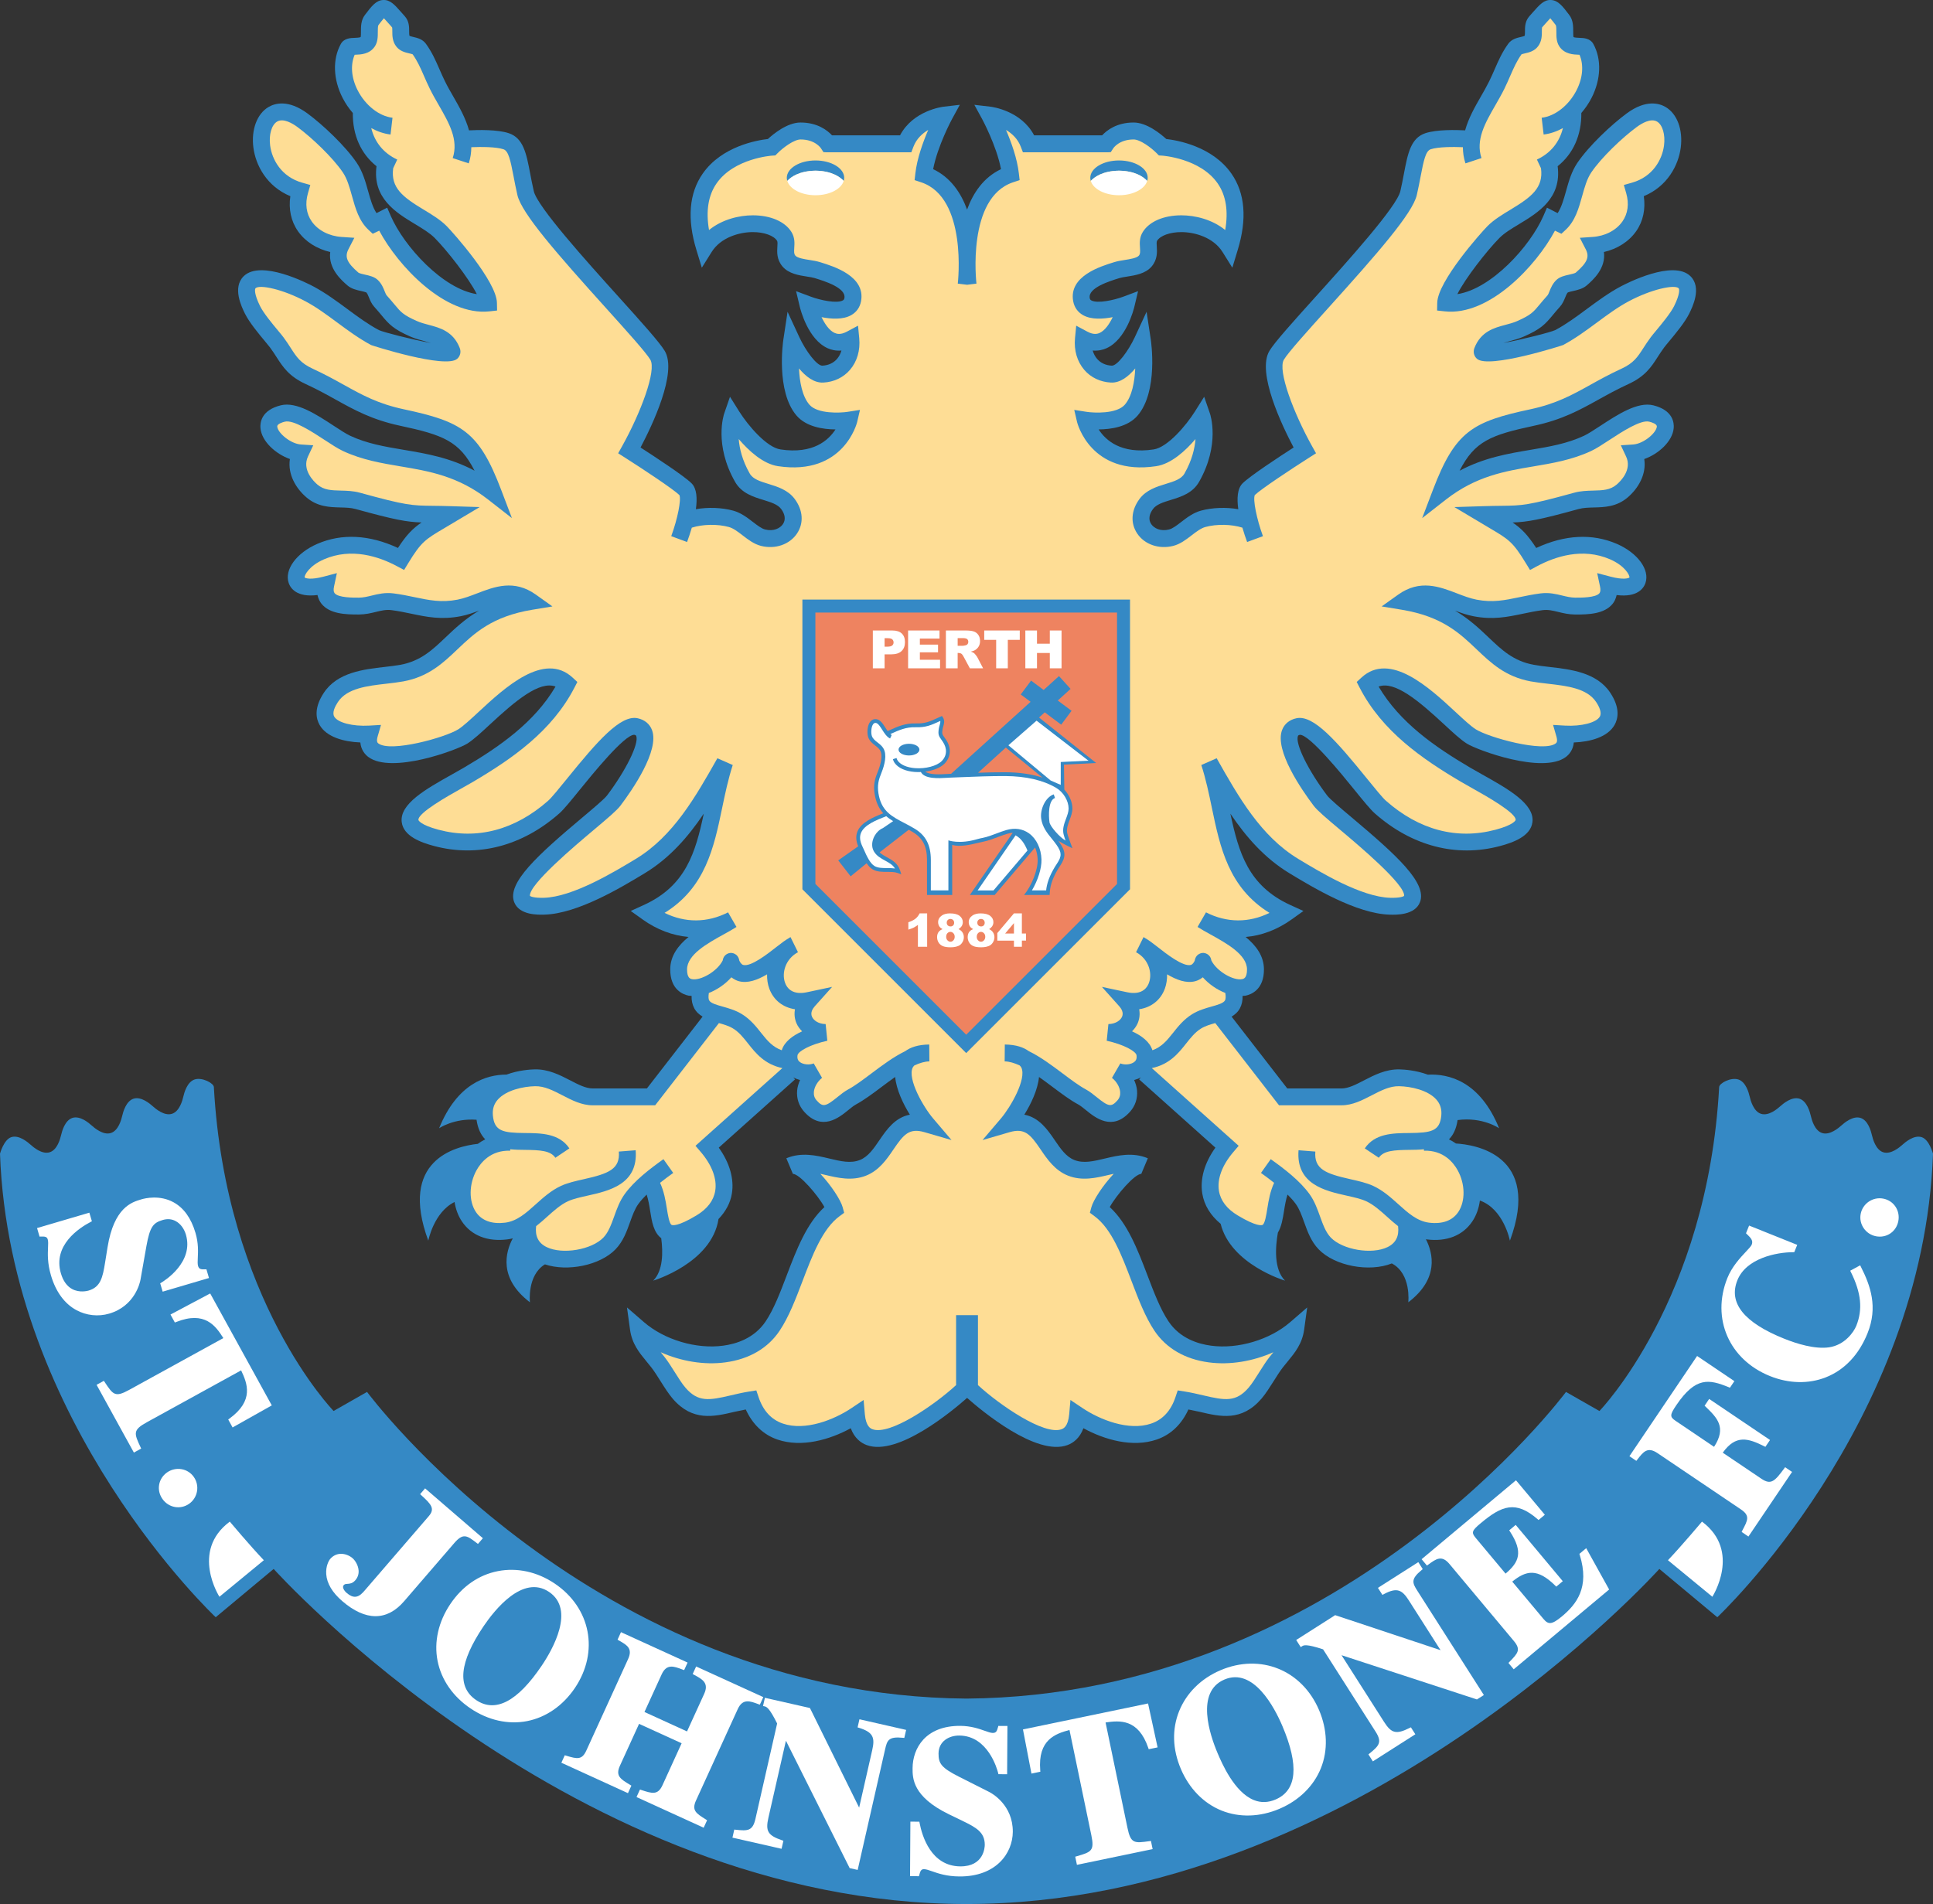 <?xml version="1.0" encoding="utf-8"?>
<!-- Generator: Adobe Illustrator 13.0.0, SVG Export Plug-In . SVG Version: 6.00 Build 14948)  -->
<!DOCTYPE svg PUBLIC "-//W3C//DTD SVG 1.0//EN" "http://www.w3.org/TR/2001/REC-SVG-20010904/DTD/svg10.dtd">
<svg version="1.0" id="Ebene_1" xmlns="http://www.w3.org/2000/svg" xmlns:xlink="http://www.w3.org/1999/xlink" x="0px" y="0px"
	 width="280.629px" height="276.478px" viewBox="0 0 280.629 276.478" enable-background="new 0 0 280.629 276.478"
	 xml:space="preserve">
<rect x="0" y="0" width="280.629" height="276.478" fill="#333333" stroke="none"/>
<path fill-rule="evenodd" clip-rule="evenodd" fill="#3589C5" d="M140.314,246.65c-54.354-0.422-87.028-44.533-87.028-44.533
	l-4.855,2.768c0,0-15.687-16.109-17.383-47.045c-0.03-0.545-1.673-1.443-2.783-1.096c-1.108,0.352-1.527,1.961-1.651,2.496
	c-0.125,0.533-0.543,2.145-1.653,2.494c-1.108,0.348-2.375-0.732-2.783-1.1c-0.407-0.365-1.675-1.447-2.784-1.098
	c-1.108,0.352-1.528,1.963-1.652,2.496s-0.544,2.145-1.651,2.492c-1.109,0.35-2.377-0.732-2.785-1.098
	c-0.408-0.367-1.674-1.447-2.783-1.1c-1.11,0.352-1.528,1.963-1.653,2.496c-0.124,0.533-0.543,2.145-1.652,2.494
	c-1.11,0.352-2.376-0.732-2.783-1.1c-0.408-0.365-1.675-1.447-2.783-1.096C0.541,165.472,0,167.525,0,167.525
	c1.402,39.262,31.317,67.311,31.317,67.311l8.414-7.014c0,0,43.648,48.656,100.584,48.656s100.585-48.656,100.585-48.656
	l8.414,7.014c0,0,29.914-28.049,31.315-67.311c0,0-0.54-2.053-1.651-2.402c-1.107-0.352-2.375,0.73-2.781,1.096
	c-0.408,0.367-1.674,1.451-2.785,1.1c-1.107-0.35-1.527-1.961-1.652-2.494c-0.124-0.533-0.543-2.145-1.652-2.496
	c-1.108-0.348-2.375,0.732-2.783,1.1c-0.405,0.365-1.676,1.447-2.783,1.098c-1.108-0.348-1.529-1.959-1.652-2.492
	c-0.124-0.533-0.543-2.145-1.65-2.496c-1.111-0.35-2.377,0.732-2.786,1.098c-0.407,0.367-1.673,1.447-2.783,1.1
	c-1.108-0.35-1.528-1.961-1.653-2.494c-0.123-0.535-0.541-2.145-1.651-2.496c-1.107-0.348-2.753,0.551-2.782,1.096
	c-1.695,30.936-17.383,47.045-17.383,47.045l-4.854-2.768C227.344,202.117,194.669,246.228,140.314,246.65L140.314,246.65z"/>
<path fill-rule="evenodd" clip-rule="evenodd" fill="#FFFFFF" d="M259.348,213.179l-0.188-0.129l-0.135,0.184
	c-1.364,1.846-1.909,2.438-3.308,1.492l-5.61-3.785c1.905-2.666,3.698-2.086,6.007-0.941l0.186,0.092l0.113-0.174l0.422-0.623
	l0.133-0.197l-0.195-0.131l-8.443-5.699l-0.195-0.131l-0.133,0.193l-0.42,0.627l-0.111,0.16l0.142,0.141
	c1.667,1.605,3.087,3.01,1.23,5.83l-5.589-3.775c-0.851-0.572-0.836-0.867,0.104-2.262c2.822-4.178,4.759-3.779,7.615-2.619
	l0.178,0.072l0.106-0.158l0.404-0.6l0.134-0.193l-0.197-0.133l-5.021-3.389l-0.194-0.133l-0.134,0.193l-9.559,14.162l-0.133,0.197
	l0.195,0.131l0.623,0.422l0.184,0.123l0.135-0.172l0.028-0.035c0.85-1.1,1.464-1.893,2.912-0.914l12.088,8.158
	c1.368,0.924,1.034,1.553,0.226,3.074l-0.1,0.188c-0.009,0.018,0.166,0.135,0.166,0.135l0.623,0.424l0.195,0.133l0.132-0.197
	l6.07-8.99l0.134-0.197l-0.197-0.131L259.348,213.179L259.348,213.179z"/>
<path fill-rule="evenodd" clip-rule="evenodd" fill="#FFFFFF" d="M270.058,183.736l-0.215,0.113l-1.033,0.561l-0.201,0.107
	l0.102,0.203c1.496,3.014,1.736,5.416,0.785,7.789c-0.375,0.938-1.686,2.795-3.955,3.133c-2.066,0.295-4.684-0.516-6.515-1.252
	c-5.831-2.338-8.12-5.191-6.8-8.48c1.287-3.217,5.698-4.078,8.101-4.082h0.159l0.061-0.146l0.281-0.699l0.088-0.221l-0.22-0.088
	l-6.546-2.625l-0.219-0.088l-0.088,0.217l-0.303,0.756l-0.059,0.15l0.115,0.111c0.6,0.57,0.952,0.949,0.715,1.541
	c-0.085,0.213-0.436,0.586-0.838,1.016c-0.807,0.861-2.027,2.156-2.699,3.832c-2.352,5.869,0.259,11.857,6.201,14.238
	c2.724,1.094,5.592,1.158,8.08,0.182c2.719-1.066,4.82-3.287,6.074-6.416c1.52-3.791,0.435-6.873-0.965-9.635L270.058,183.736
	L270.058,183.736z"/>
<path fill-rule="evenodd" clip-rule="evenodd" fill="#FFFFFF" d="M275.168,175.195c-0.41-0.604-1.038-1.008-1.774-1.148
	c-1.516-0.283-2.979,0.719-3.266,2.232c-0.281,1.498,0.723,2.953,2.236,3.238c0.742,0.141,1.484-0.01,2.086-0.422
	c0.601-0.414,1.006-1.047,1.146-1.787C275.737,176.558,275.585,175.804,275.168,175.195L275.168,175.195z"/>
<path fill-rule="evenodd" clip-rule="evenodd" fill="#FFFFFF" d="M15.845,190.75c3.762-1.105,4.48-4.539,4.55-4.926
	c0-0.002,0.86-4.875,0.86-4.875c0.51-2.838,0.989-3.389,2.371-3.797c0.685-0.201,1.321-0.146,1.891,0.168
	c0.678,0.365,1.216,1.084,1.473,1.959c1.177,4-3.085,6.68-3.576,6.973l-0.157,0.094l0.051,0.174l0.239,0.809l0.067,0.23l0.225-0.066
	l6.274-1.85l0.226-0.064l-0.065-0.229l-0.255-0.863l-0.052-0.176l-0.182,0.006c-0.623,0.018-0.892-0.021-1.031-0.496
	c-0.081-0.277-0.062-0.686-0.037-1.201c0.042-0.891,0.101-2.111-0.335-3.592c-0.631-2.145-1.706-3.641-3.2-4.455
	c-1.98-1.078-4.073-0.596-4.667-0.416c-1.386,0.406-3.96,1.166-4.901,6.949c0,0.002-0.355,2.211-0.355,2.211
	c-0.351,2.197-0.656,3.572-2.409,4.088c-0.13,0.037-1.304,0.359-2.386-0.232c-0.754-0.412-1.301-1.174-1.622-2.27
	c-1.2-4.078,2.626-6.586,4.327-7.475l0.171-0.088l-0.054-0.188l-0.248-0.838l-0.067-0.225l-0.226,0.066l-7.14,2.102l-0.227,0.066
	l0.066,0.223l0.247,0.838l0.052,0.18l0.183-0.01c0.604-0.02,0.892,0.029,1.003,0.408c0.085,0.293,0.068,0.693,0.044,1.201
	c-0.041,0.949-0.098,2.252,0.426,4.033c0.695,2.365,1.965,4.105,3.674,5.033C12.529,191.027,14.268,191.214,15.845,190.75
	L15.845,190.75z"/>
<path fill-rule="evenodd" clip-rule="evenodd" fill="#FFFFFF" d="M30.628,188.025l-0.111-0.203l-0.205,0.105l-5.352,2.842
	l-0.21,0.115l0.115,0.207l0.421,0.766l0.099,0.184l0.194-0.076c4.168-1.658,5.734,0.572,6.845,2.336l-13.696,7.535
	c-2.028,1.115-2.316,0.68-3.528-1.148l-0.12-0.18l-0.19,0.104l-0.66,0.363l-0.207,0.111l0.114,0.211l5.187,9.424l0.113,0.205
	l0.207-0.113l0.66-0.363l0.193-0.105l-0.093-0.199c-0.933-2.008-1.155-2.484,0.905-3.619l13.697-7.537
	c0.888,1.871,1.924,4.379-1.705,7.008l-0.168,0.125l0.1,0.182l0.421,0.766l0.114,0.211l0.208-0.121l5.278-2.971l0.202-0.113
	l-0.112-0.209L30.628,188.025L30.628,188.025z"/>
<path fill-rule="evenodd" clip-rule="evenodd" fill="#FFFFFF" d="M26.354,213.337c-0.735-0.127-1.503,0.047-2.107,0.477
	c-0.617,0.434-1.023,1.07-1.146,1.793c-0.122,0.713,0.052,1.445,0.487,2.063c0.907,1.277,2.61,1.58,3.876,0.686
	c1.259-0.893,1.557-2.645,0.664-3.904C27.706,213.855,27.075,213.457,26.354,213.337L26.354,213.337z"/>
<path fill-rule="evenodd" clip-rule="evenodd" fill="#FFFFFF" d="M69.155,224.013l0.056,0.043l0.175,0.133l0.146-0.164l0.419-0.486
	l0.153-0.18l-0.179-0.154l-8.034-6.93l-0.179-0.154l-0.153,0.182l-0.418,0.486l-0.149,0.172l0.168,0.156l0.031,0.029
	c1.382,1.266,2.004,1.918,1.066,3.002l-9.302,10.791c-0.301,0.348-0.756,0.879-1.35,0.922c-0.388,0.029-0.812-0.154-1.258-0.539
	c-0.327-0.281-0.525-0.592-0.544-0.85c-0.01-0.113,0.019-0.207,0.083-0.281c0.144-0.17,0.288-0.184,0.55-0.201
	c0.327-0.021,0.736-0.047,1.154-0.531c0.352-0.41,0.51-0.887,0.471-1.424c-0.057-0.746-0.498-1.447-0.885-1.781
	c-0.391-0.334-1.071-0.676-1.812-0.621c-0.551,0.039-1.044,0.297-1.43,0.742c-0.188,0.219-0.659,1.039-0.573,2.205
	c0.098,1.352,0.882,2.67,2.331,3.918c3.372,2.906,6.474,2.914,8.973,0.018l7.293-8.459C67.252,222.56,67.81,222.988,69.155,224.013
	L69.155,224.013z"/>
<path fill-rule="evenodd" clip-rule="evenodd" fill="#FFFFFF" d="M83.464,245.107c3.54-5.26,2.306-11.635-2.934-15.164
	c-2.53-1.705-5.458-2.348-8.243-1.803c-2.78,0.543-5.169,2.195-6.91,4.779c-1.731,2.568-2.39,5.492-1.854,8.238
	c0.534,2.744,2.235,5.203,4.788,6.92c2.552,1.723,5.47,2.373,8.213,1.84C79.269,249.38,81.733,247.673,83.464,245.107
	L83.464,245.107z M78.649,241.861c-3.512,5.209-6.715,6.893-9.521,5.004c-2.806-1.893-2.448-5.494,1.062-10.703
	c1.591-2.361,5.703-7.576,9.52-5.004C83.527,233.73,80.24,239.5,78.649,241.861L78.649,241.861z"/>
<path fill-rule="evenodd" clip-rule="evenodd" fill="#FFFFFF" d="M102.438,264.173c-1.366-0.854-2.051-1.283-1.394-2.723
	l6.058-13.271c0.72-1.576,1.775-1.184,2.996-0.723l0.206,0.076c0.009,0.006,0.1-0.197,0.1-0.197l0.313-0.686l0.097-0.213l-0.214-0.1
	l-9.322-4.254l-0.214-0.098l-0.097,0.215l-0.313,0.682l-0.091,0.203l0.193,0.102l0.059,0.035c1.147,0.619,2.139,1.154,1.418,2.736
	l-2.493,5.459l-6.178-2.822l2.493-5.457c0.72-1.58,1.774-1.182,2.995-0.721l0.064,0.02l0.206,0.08l0.092-0.199l0.312-0.686
	l0.097-0.215l-0.214-0.1l-9.238-4.215l-0.216-0.1l-0.097,0.213l-0.313,0.686l-0.088,0.193l0.186,0.109l0.103,0.059
	c1.085,0.623,1.941,1.119,1.241,2.65l-6.058,13.271c-0.636,1.395-1.317,1.248-2.936,0.754l-0.198-0.059l-0.085,0.188l-0.313,0.686
	l-0.097,0.213l0.214,0.094l9.24,4.223l0.214,0.1l0.097-0.217l0.313-0.686l0.088-0.191l-0.181-0.111
	c-1.397-0.838-2.159-1.295-1.486-2.771l2.782-6.09l6.179,2.82l-2.782,6.094c-0.674,1.475-1.52,1.199-3.057,0.695l-0.199-0.068
	c-0.013-0.002-0.1,0.188-0.1,0.188l-0.313,0.689l-0.098,0.213l0.215,0.098l9.321,4.256l0.215,0.098l0.097-0.217l0.313-0.684
	l0.085-0.188l-0.175-0.107L102.438,264.173L102.438,264.173z"/>
<path fill-rule="evenodd" clip-rule="evenodd" fill="#FFFFFF" d="M125.001,249.703l-0.229-0.049l-0.053,0.229l-0.167,0.734
	l-0.048,0.215l0.208,0.061c2.133,0.656,2.311,1.498,1.912,3.256l-1.895,8.332l-7.093-14.361l-0.05-0.1l-0.109-0.027l-6.2-1.406
	l-0.229-0.053l-0.053,0.229l-0.167,0.736l-0.053,0.229l0.229,0.049c0.266,0.064,0.665,0.164,1.82,2.488l-3.149,13.848
	c-0.403,1.773-1.125,1.768-2.865,1.58l-0.208-0.023l-0.048,0.207l-0.166,0.736l-0.051,0.229l0.229,0.049l6.671,1.518l0.23,0.051
	l0.053-0.229l0.166-0.736l0.045-0.205l-0.199-0.066c-2.051-0.707-2.421-1.316-1.977-3.27l2.545-11.186l9.203,18.398l0.05,0.1
	l0.109,0.025l0.824,0.186l0.229,0.053l0.053-0.229l3.936-17.313c0.293-1.291,0.51-1.852,2.574-1.646l0.207,0.021l0.047-0.203
	l0.167-0.734l0.051-0.229l-0.229-0.053L125.001,249.703L125.001,249.703z"/>
<path fill-rule="evenodd" clip-rule="evenodd" fill="#FFFFFF" d="M143.624,260.214l-4.415-2.229
	c-2.576-1.307-2.962-1.926-2.954-3.363c0.013-1.805,1.567-2.619,3.007-2.607c4.171,0.025,5.506,4.877,5.646,5.434l0.044,0.176h0.18
	l0.848,0.01h0.234v-0.238l0.042-6.535l0.001-0.238l-0.234-0.002l-0.904-0.004l-0.181-0.002l-0.048,0.176
	c-0.162,0.604-0.28,0.846-0.772,0.846c-0.288-0.006-0.674-0.141-1.159-0.313c-0.841-0.297-1.991-0.703-3.536-0.715
	c-5.089-0.033-6.917,3.281-6.936,6.131c-0.008,1.441-0.025,4.125,5.246,6.695l2.013,0.975c2.002,0.971,3.231,1.662,3.221,3.486
	c-0.004,0.322-0.121,3.141-3.552,3.117c-4.251-0.029-5.548-4.414-5.909-6.299l-0.036-0.188l-0.193-0.002l-0.874-0.006l-0.235-0.004
	l-0.002,0.238l-0.046,7.443l-0.002,0.238h0.236l0.873,0.006h0.185l0.045-0.176c0.149-0.586,0.284-0.848,0.681-0.844
	c0.3,0,0.681,0.131,1.162,0.301c0.896,0.314,2.124,0.744,3.985,0.756c5.297,0.033,7.729-3.336,7.752-6.482
	C147.059,262.072,143.977,260.396,143.624,260.214L143.624,260.214z"/>
<path fill-rule="evenodd" clip-rule="evenodd" fill="#FFFFFF" d="M166.722,247.585l-0.051-0.229l-0.229,0.049l-17.703,3.674
	l-0.228,0.047l0.044,0.229l1.143,5.951l0.045,0.234l0.233-0.051l0.856-0.178l0.204-0.045l-0.017-0.205
	c-0.363-4.471,2.232-5.311,4.246-5.855l3.178,15.305c0.473,2.27-0.029,2.416-2.135,3.035l-0.21,0.061l0.046,0.215l0.154,0.734
	l0.047,0.232l0.232-0.047l10.531-2.189l0.23-0.047l-0.049-0.229l-0.152-0.74l-0.043-0.215l-0.217,0.029
	c-2.195,0.303-2.717,0.379-3.193-1.928l-3.18-15.307c2.05-0.299,4.748-0.551,6.198,3.691l0.065,0.193l0.204-0.041l0.856-0.176
	l0.233-0.047l-0.052-0.232L166.722,247.585L166.722,247.585z"/>
<path fill-rule="evenodd" clip-rule="evenodd" fill="#FFFFFF" d="M177.179,242.535c-2.807,1.197-4.936,3.307-5.996,5.938
	c-1.055,2.629-0.968,5.531,0.254,8.4c1.213,2.848,3.313,4.992,5.906,6.035s5.581,0.949,8.412-0.258
	c2.83-1.205,4.967-3.299,6.01-5.893c1.043-2.596,0.947-5.592-0.268-8.439C189.012,242.49,182.989,240.058,177.179,242.535
	L177.179,242.535z M182.038,261.386c-2.858-1.15-4.668-5.398-5.262-6.793c-1.117-2.619-3.256-8.906,0.977-10.709
	c4.232-1.807,7.287,4.09,8.405,6.709c2.464,5.781,2.136,9.385-0.978,10.711C184.103,261.765,183.046,261.791,182.038,261.386
	L182.038,261.386z"/>
<path fill-rule="evenodd" clip-rule="evenodd" fill="#FFFFFF" d="M205.752,230.968c-0.712-1.119-0.96-1.668,0.639-2.988l0.159-0.133
	l-0.111-0.178l-0.404-0.637l-0.127-0.199l-0.199,0.127l-5.463,3.482l-0.199,0.129l0.127,0.199l0.405,0.637l0.117,0.184l0.193-0.102
	c1.964-1.061,2.688-0.598,3.657,0.926l4.592,7.203l-15.198-5.051l-0.105-0.037l-0.095,0.064l-5.363,3.418l-0.197,0.123l0.125,0.199
	l0.404,0.637l0.128,0.199l0.199-0.127c0.228-0.146,0.579-0.359,3.046,0.451l7.636,11.975c0.978,1.535,0.466,2.045-0.891,3.148
	l-0.161,0.133l0.111,0.178l0.406,0.637l0.127,0.199l0.197-0.127l5.77-3.68l0.199-0.129l-0.128-0.199l-0.404-0.629l-0.114-0.182
	l-0.189,0.094c-1.946,0.967-2.641,0.797-3.716-0.895l-6.165-9.67l19.553,6.389l0.107,0.039l0.093-0.064l0.714-0.451l0.197-0.129
	l-0.127-0.199L205.752,230.968L205.752,230.968z"/>
<path fill-rule="evenodd" clip-rule="evenodd" fill="#FFFFFF" d="M230.421,225.058l-0.139-0.252l-0.219,0.186l-0.646,0.541
	l-0.122,0.1l0.048,0.15c1.473,4.73-0.48,7.166-2.582,8.926c-1.508,1.26-1.995,1.195-2.695,0.361l-4.521-5.408
	c2.011-1.627,3.64-1.98,6.24,0.58l0.152,0.152l0.164-0.139l0.599-0.504l0.181-0.148l-0.151-0.182l-6.533-7.814l-0.151-0.182
	l-0.18,0.152l-0.602,0.504l-0.16,0.133l0.114,0.176c1.945,2.996,1.325,4.443-0.644,6.111l-4.33-5.178
	c-0.666-0.797-0.574-1.057,0.749-2.164c3.06-2.561,5.071-3.297,8.218-0.572l0.15,0.133l0.156-0.129l0.578-0.484l0.18-0.152
	l-0.15-0.182l-3.887-4.646l-0.15-0.178l-0.182,0.148l-13.339,11.16l-0.181,0.152l0.151,0.178l0.483,0.578l0.143,0.17l0.177-0.133
	l0.035-0.025c1.122-0.82,1.933-1.412,3.052-0.074l9.359,11.191c1.057,1.266,0.562,1.779-0.639,3.016l-0.146,0.148
	c-0.013,0.016,0.123,0.176,0.123,0.176l0.484,0.58l0.15,0.18l0.18-0.15l13.525-11.311l0.148-0.123l-0.094-0.17L230.421,225.058
	L230.421,225.058z"/>
<path fill-rule="evenodd" clip-rule="evenodd" fill="#3589C5" d="M222.706,61.822c4.087-0.873,6.645-2.291,9.349-3.792
	c1.325-0.736,2.698-1.497,4.353-2.259c2.445-1.124,3.326-2.492,4.256-3.94c0.285-0.444,0.582-0.903,0.941-1.385
	c0.133-0.182,0.395-0.496,0.697-0.859c0.967-1.164,2.293-2.756,2.934-4.047c0.463-0.937,1.878-3.786,0.172-5.441
	c-2.514-2.443-9.324,1.075-10.094,1.485c-1.766,0.938-3.369,2.126-4.923,3.273c-1.548,1.146-3.012,2.227-4.599,3.074
	c-0.732,0.333-4.764,1.364-7.545,1.876c0.273-0.088,0.565-0.172,0.908-0.263c0.641-0.17,1.365-0.363,2.088-0.681
	c2.427-1.069,3.068-1.763,4.182-3.105c0.283-0.344,0.606-0.733,1.027-1.195c0.411-0.455,0.617-0.968,0.783-1.38
	c0.125-0.311,0.227-0.553,0.377-0.718c0.137-0.063,0.484-0.144,0.729-0.199c0.679-0.152,1.443-0.323,2.016-0.82
	c0.914-0.792,2.809-2.477,2.496-4.85c1.941-0.454,3.609-1.493,4.682-3.021c1.024-1.459,1.377-3.236,1.109-5.088
	c3.43-1.423,5.033-4.486,5.365-7.061c0.334-2.593-0.527-4.904-2.198-5.887c-0.911-0.536-2.854-1.129-5.647,0.928
	c-2.236,1.646-5.51,4.729-7.178,7.2c-0.85,1.263-1.256,2.721-1.647,4.133c-0.331,1.187-0.656,2.312-1.202,3.146
	c-0.129-0.063-0.246-0.122-0.391-0.195l-1.16-0.594l-0.518,1.195c-1.936,4.444-7.58,10.616-12.494,11.358
	c1.157-2.309,4.322-6.348,6.113-8.156c0.713-0.721,1.764-1.354,2.875-2.024c2.775-1.676,6.178-3.771,5.574-8.394
	c2.256-1.802,3.471-4.5,3.439-7.73c0.559-0.647,1.061-1.37,1.472-2.169c1.39-2.704,1.489-5.639,0.269-7.852
	c-0.462-0.835-1.4-0.869-2.021-0.889c-0.239-0.01-0.72-0.028-0.856-0.113c-0.041-0.147-0.043-0.513-0.043-0.77
	c0.002-0.747,0.002-1.676-0.566-2.426c-0.98-1.292-1.627-2.147-2.68-2.187c-1.005-0.037-1.641,0.687-2.607,1.78
	c0,0-0.506,0.571-0.506,0.572c-0.646,0.722-0.645,1.578-0.645,2.203c0,0.239-0.002,0.546-0.057,0.66
	c-0.108,0.051-0.352,0.109-0.527,0.15c-0.57,0.131-1.352,0.31-1.848,0.995c-0.887,1.23-1.406,2.415-1.953,3.67
	c-0.248,0.57-0.508,1.162-0.811,1.78c-0.361,0.733-0.779,1.463-1.223,2.235c-0.869,1.511-1.786,3.135-2.27,4.885
	c-1.304-0.067-4.127-0.136-5.773,0.413c-2.123,0.708-2.555,2.965-3.1,5.822c-0.146,0.782-0.316,1.667-0.531,2.599
	c-0.52,2.261-7.639,10.157-12.349,15.382c-3.296,3.657-5.9,6.546-6.659,7.809c-1.879,3.131,1.859,10.901,3.514,14.027
	c-2.008,1.295-6.35,4.142-7.408,5.203c-0.766,0.761-0.844,2.196-0.625,3.756c-1.756-0.307-3.769-0.242-5.428,0.212
	c-1.123,0.309-2.041,1.016-2.85,1.64c-0.641,0.493-1.246,0.96-1.773,1.094c-1.219,0.31-2.18-0.17-2.592-0.785
	c-0.42-0.626-0.324-1.407,0.268-2.199c0.496-0.666,1.502-0.975,2.568-1.303c1.486-0.458,3.176-0.976,4.117-2.633
	c3.08-5.412,1.634-9.753,1.57-9.936c0,0-0.834-2.413-0.834-2.413l-1.359,2.163c-1.23,1.959-3.939,5.178-5.975,5.483
	c-4.73,0.709-6.975-1.331-7.982-2.905c1.788-0.012,4.242-0.366,5.658-2.019c3.006-3.514,1.954-10.735,1.907-11.041l-0.609-4.023
	l-1.712,3.693c-0.922,1.984-2.548,4.174-3.348,4.131c-0.877-0.048-1.613-0.39-2.129-0.991c-0.289-0.335-0.5-0.748-0.634-1.204
	c0.819,0.068,1.503-0.108,2.001-0.335c2.844-1.28,3.939-5.568,4.055-6.054l0.531-2.233l-2.152,0.803
	c-1.358,0.507-3.771,1.027-4.64,0.536c-0.117-0.066-0.188-0.14-0.224-0.335c-0.274-1.489,2.884-2.464,4.336-2.91
	c0.266-0.082,0.663-0.146,1.085-0.21c1.184-0.185,2.659-0.416,3.552-1.452c0.879-1.017,0.807-2.147,0.76-2.896
	c-0.025-0.363-0.047-0.706,0.042-0.851c0.472-0.755,1.886-1.262,3.521-1.262c1.926,0,4.647,0.755,5.98,2.888l1.426,2.281
	l0.781-2.574c1.377-4.512,1.07-8.246-0.915-11.091c-2.771-3.976-7.896-4.845-9.458-5.021c-0.791-0.727-2.809-2.395-4.74-2.395
	c-2.46,0-3.896,1.134-4.57,1.861h-9.875c-1.887-3.592-6.132-4.134-6.324-4.157c0,0-2.355-0.276-2.355-0.276l1.138,2.08
	c0.021,0.041,2.088,3.875,2.734,7.263c-2.518,1.195-4.03,3.418-4.926,5.868c-0.896-2.45-2.408-4.673-4.926-5.868
	c0.647-3.388,2.713-7.222,2.735-7.263l1.138-2.08c0,0-2.355,0.276-2.355,0.276c-0.192,0.022-4.438,0.565-6.325,4.157h-9.874
	c-0.675-0.727-2.111-1.861-4.57-1.861c-1.934,0-3.95,1.667-4.741,2.395c-1.564,0.177-6.687,1.045-9.459,5.021
	c-1.984,2.846-2.292,6.579-0.916,11.091l0.784,2.574l1.426-2.281c1.332-2.132,4.054-2.888,5.98-2.888
	c1.634,0,3.047,0.507,3.519,1.262c0.09,0.145,0.068,0.487,0.043,0.851c-0.047,0.748-0.121,1.879,0.759,2.896
	c0.894,1.036,2.368,1.267,3.551,1.452c0.422,0.065,0.818,0.128,1.086,0.21c1.451,0.446,4.61,1.421,4.336,2.91
	c-0.036,0.195-0.107,0.269-0.225,0.335c-0.868,0.491-3.281-0.029-4.639-0.536l-2.151-0.803c-0.001,0,0.53,2.233,0.53,2.233
	c0.117,0.485,1.211,4.773,4.055,6.054c0.5,0.227,1.183,0.403,2.002,0.335c-0.133,0.456-0.346,0.869-0.634,1.204
	c-0.516,0.602-1.253,0.943-2.129,0.991c-0.8,0.043-2.428-2.146-3.349-4.131l-1.712-3.693l-0.609,4.023
	c-0.046,0.306-1.099,7.527,1.908,11.041c1.415,1.652,3.87,2.007,5.658,2.019c-1.01,1.574-3.251,3.614-7.984,2.905
	c-2.034-0.306-4.743-3.524-5.973-5.483l-1.358-2.163c-0.001,0-0.836,2.413-0.836,2.413c-0.063,0.183-1.51,4.524,1.571,9.936
	c0.943,1.658,2.629,2.175,4.118,2.633c1.066,0.328,2.073,0.637,2.568,1.303c0.591,0.792,0.686,1.573,0.267,2.199
	c-0.411,0.615-1.372,1.095-2.591,0.785c-0.528-0.134-1.133-0.601-1.773-1.094c-0.81-0.624-1.729-1.331-2.851-1.64
	c-1.657-0.454-3.669-0.519-5.427-0.212c0.217-1.56,0.14-2.995-0.623-3.756c-1.061-1.061-5.403-3.908-7.41-5.203
	c1.654-3.126,5.392-10.896,3.512-14.027c-0.757-1.263-3.361-4.152-6.658-7.809c-4.71-5.225-11.828-13.121-12.35-15.382
	c-0.215-0.932-0.383-1.817-0.533-2.599c-0.544-2.857-0.974-5.115-3.099-5.822c-1.646-0.549-4.469-0.48-5.772-0.413
	c-0.483-1.75-1.398-3.374-2.268-4.885c-0.444-0.772-0.863-1.501-1.223-2.235c-0.304-0.619-0.563-1.21-0.812-1.78
	c-0.548-1.255-1.065-2.439-1.954-3.67c-0.494-0.686-1.274-0.864-1.845-0.995c-0.178-0.041-0.419-0.1-0.529-0.15
	c-0.055-0.114-0.058-0.421-0.058-0.66c0.001-0.625,0.004-1.481-0.643-2.203c0-0.001-0.507-0.572-0.507-0.572
	c-0.964-1.094-1.602-1.817-2.607-1.78c-1.053,0.04-1.7,0.895-2.679,2.187c-0.568,0.75-0.568,1.679-0.567,2.426
	c0,0.257-0.001,0.623-0.042,0.77c-0.138,0.085-0.618,0.104-0.858,0.113c-0.619,0.021-1.558,0.054-2.019,0.889
	c-1.222,2.213-1.122,5.148,0.268,7.852c0.41,0.799,0.912,1.521,1.472,2.169c-0.033,3.23,1.183,5.929,3.44,7.73
	c-0.604,4.623,2.798,6.718,5.575,8.394c1.111,0.671,2.16,1.304,2.874,2.024c1.791,1.808,4.956,5.847,6.114,8.156
	c-4.916-0.742-10.561-6.914-12.494-11.358l-0.52-1.195l-1.161,0.594c-0.144,0.074-0.259,0.132-0.388,0.195
	c-0.547-0.834-0.872-1.959-1.203-3.146c-0.393-1.412-0.798-2.87-1.649-4.133c-1.666-2.471-4.941-5.554-7.177-7.2
	c-2.793-2.057-4.736-1.464-5.646-0.928c-1.671,0.982-2.533,3.293-2.199,5.887c0.332,2.574,1.938,5.638,5.365,7.061
	c-0.27,1.852,0.086,3.629,1.11,5.088c1.073,1.527,2.741,2.567,4.682,3.021c-0.312,2.373,1.583,4.058,2.496,4.85
	c0.571,0.497,1.338,0.668,2.014,0.82c0.245,0.055,0.593,0.136,0.73,0.199c0.149,0.165,0.253,0.407,0.377,0.718
	c0.166,0.412,0.371,0.925,0.784,1.38c0.42,0.462,0.744,0.851,1.028,1.195c1.111,1.342,1.754,2.036,4.18,3.105
	c0.722,0.317,1.448,0.511,2.089,0.681c0.344,0.091,0.634,0.175,0.907,0.263c-2.781-0.512-6.813-1.543-7.545-1.876
	c-1.587-0.848-3.05-1.929-4.599-3.074c-1.553-1.147-3.156-2.335-4.922-3.273c-0.768-0.41-7.58-3.928-10.094-1.485
	c-1.704,1.656-0.291,4.505,0.173,5.441c0.64,1.291,1.966,2.883,2.934,4.047c0.302,0.363,0.563,0.678,0.698,0.859
	c0.36,0.481,0.655,0.941,0.94,1.385c0.932,1.448,1.811,2.816,4.257,3.94c1.653,0.762,3.026,1.522,4.354,2.259
	c2.704,1.501,5.259,2.919,9.347,3.792c6.262,1.337,8.615,2.238,10.804,6.525c-3.571-1.896-6.986-2.476-10.313-3.034
	c-2.712-0.456-5.274-0.886-7.749-2.039c-0.584-0.272-1.44-0.833-2.347-1.427c-2.546-1.668-5.434-3.559-7.716-2.994
	c-2.871,0.71-3.023,2.549-2.957,3.307c0.172,1.945,2.229,3.772,4.275,4.494c-0.348,2.237,0.894,4.277,2.394,5.563
	c1.618,1.386,3.383,1.43,4.941,1.469c0.778,0.02,1.515,0.039,2.179,0.222c5.716,1.579,7.426,1.881,9.599,1.959
	c-1.282,0.874-2.187,1.791-3.428,3.701c-4.11-1.918-8.132-2.144-11.694-0.601c-3.042,1.318-4.832,3.77-4.161,5.703
	c0.245,0.704,1.125,2.119,4.173,1.732c0.124,0.561,0.356,0.99,0.596,1.284c1.184,1.451,3.428,1.558,5.44,1.544
	c0.932-0.006,1.732-0.2,2.441-0.373c0.795-0.194,1.484-0.362,2.269-0.261c1.026,0.132,1.971,0.331,2.884,0.522
	c2.237,0.469,4.351,0.911,7.178,0.359c0.937-0.183,1.809-0.494,2.66-0.813c-2.018,1.188-3.494,2.574-4.859,3.876
	c-1.944,1.852-3.623,3.449-6.584,3.996c-0.678,0.125-1.445,0.211-2.259,0.308c-3.065,0.349-6.88,0.786-8.836,3.745
	c-1.464,2.213-1.143,3.771-0.615,4.691c1.007,1.751,3.511,2.439,5.907,2.531c0.101,1.102,0.705,1.764,1.15,2.1
	c3.367,2.532,12.888-0.994,14.39-1.943c0.896-0.566,2.007-1.595,3.292-2.787c3.675-3.41,7.166-6.361,9.507-5.488
	c-3.067,5.218-8.159,8.746-13.271,11.758c-0.53,0.313-1.125,0.646-1.755,0.999c-3.756,2.103-7.64,4.277-7.304,6.932
	c0.259,2.057,2.822,2.967,4.726,3.472c6.333,1.681,12.778,0,18.147-4.736c0.665-0.587,1.703-1.867,3.017-3.487
	c1.765-2.177,6.442-7.946,7.866-7.936c0.237,0.055,0.271,0.125,0.291,0.177c0.417,1.118-1.488,4.993-4.246,8.642
	c-0.386,0.511-2.017,1.882-3.594,3.209c-6.454,5.43-10.94,9.485-9.885,12.264c0.733,1.928,3.488,1.852,4.394,1.826
	c4.834-0.134,11.142-3.945,14.531-5.993c3.645-2.204,6.321-5.287,8.602-8.668c-1.201,5.645-2.591,10.464-8.68,13.251l-1.921,0.877
	l1.718,1.23c2.087,1.494,4.364,2.346,6.672,2.544c-1.491,1.224-2.647,2.732-2.657,4.695c-0.014,2.959,1.859,3.662,2.665,3.828
	c0.138,0.027,0.29,0.018,0.434,0.029c-0.017,0.68,0.108,1.266,0.379,1.785c0.293,0.559,0.73,0.932,1.218,1.232l-8.082,10.428h-7.875
	c-0.997,0-2.095-0.568-3.258-1.172c-1.486-0.768-3.17-1.641-5.153-1.598c-0.687,0.016-2.383,0.127-4.099,0.76
	c-2.953,0.002-7.151,1.303-9.783,7.789c0,0,2.145-1.473,5.433-1.232c0.185,1.283,0.633,2.205,1.262,2.844
	c-0.377,0.188-0.735,0.41-1.078,0.656c-3.299,0.352-11.502,2.383-7.187,14.057c0,0,0.792-4.121,3.813-5.613
	c0.167,1.041,0.521,2.014,1.084,2.846c1.37,2.023,3.699,2.941,6.557,2.586c0.281-0.031,0.548-0.09,0.811-0.158
	c-1.057,1.986-2.103,5.787,2.491,9.287c0,0-0.436-3.916,2.175-5.508c3.264,1.096,7.994,0.158,10.255-2.188
	c1.1-1.146,1.61-2.566,2.104-3.941c0.354-0.99,0.689-1.922,1.212-2.643c0.335-0.463,0.75-0.916,1.199-1.365
	c0.243,0.754,0.385,1.582,0.513,2.4c0.242,1.525,0.494,3.096,1.602,3.938c0.27,2.027,0.284,4.719-1.164,6.166
	c0,0,8.5-2.539,9.481-8.947c1.026-1.072,1.714-2.309,1.941-3.691c0.35-2.139-0.323-4.477-1.903-6.676l11.076-9.912l-0.258-0.283
	c0.308,0.16,0.63,0.283,0.979,0.375c-0.213,0.494-0.376,1.002-0.42,1.518c-0.101,1.162,0.253,2.229,1.024,3.09
	c2.566,2.871,5.046,0.859,6.379-0.225c0.423-0.346,0.822-0.668,1.17-0.855c1.162-0.627,2.393-1.551,3.695-2.529
	c0.638-0.477,1.297-0.975,1.964-1.441c0.18,1.869,1.16,3.906,2.131,5.473c-2.146,0.408-3.371,2.172-4.402,3.684
	c-0.846,1.244-1.646,2.42-2.85,2.896c-1.334,0.531-2.776,0.188-4.444-0.211c-1.894-0.451-4.041-0.957-6.235-0.037l0.949,2.256
	c-0.02,0.008-0.034,0.012-0.034,0.012c0.954-0.08,3.681,3.113,4.615,4.818c-2.575,2.354-4.048,6.168-5.462,9.885
	c-0.967,2.537-1.879,4.939-3.076,6.721c-1.642,2.449-4.261,3.268-6.168,3.52c-3.911,0.527-8.533-0.854-11.501-3.426l-2.456-2.123
	l0.441,3.217c0.281,2.063,1.355,3.359,2.392,4.623c0.231,0.277,0.469,0.564,0.702,0.867c0.429,0.551,0.891,1.283,1.337,1.994
	c0.573,0.908,1.166,1.846,1.772,2.553c2.876,3.334,5.971,2.609,8.963,1.9c0.523-0.119,1.086-0.225,1.638-0.34
	c0.979,2.137,2.531,3.662,4.615,4.371c3.481,1.184,7.527,0.045,10.626-1.648c0.538,1.465,1.492,2.139,2.305,2.443
	c4.521,1.688,12.534-5.031,14.583-6.848c2.049,1.816,10.063,8.535,14.581,6.848c0.814-0.305,1.77-0.979,2.308-2.443
	c3.098,1.693,7.145,2.832,10.625,1.648c2.085-0.709,3.637-2.234,4.616-4.371c0.551,0.115,1.112,0.221,1.638,0.34
	c2.991,0.709,6.086,1.434,8.963-1.9c0.607-0.707,1.199-1.645,1.773-2.553c0.445-0.711,0.909-1.443,1.336-1.994
	c0.234-0.303,0.47-0.59,0.703-0.867c1.037-1.264,2.11-2.561,2.391-4.623l0.441-3.217l-2.456,2.123
	c-2.966,2.572-7.589,3.953-11.501,3.426c-1.906-0.252-4.527-1.07-6.168-3.52c-1.197-1.781-2.109-4.184-3.076-6.721
	c-1.415-3.717-2.887-7.531-5.463-9.885c0.936-1.705,3.661-4.898,4.617-4.818c-0.002,0-0.014-0.004-0.037-0.012l0.95-2.256
	c-2.192-0.92-4.342-0.414-6.234,0.037c-1.669,0.398-3.11,0.742-4.444,0.211c-1.205-0.477-2.004-1.652-2.85-2.896
	c-1.032-1.512-2.256-3.275-4.402-3.684c0.969-1.566,1.951-3.604,2.131-5.473c0.665,0.467,1.326,0.965,1.963,1.441
	c1.303,0.979,2.534,1.902,3.697,2.529c0.346,0.188,0.746,0.51,1.17,0.855c1.332,1.084,3.813,3.096,6.38,0.225
	c0.769-0.861,1.12-1.928,1.022-3.09c-0.044-0.516-0.207-1.023-0.419-1.518c0.349-0.092,0.671-0.215,0.978-0.375l-0.257,0.283
	l11.075,9.912c-1.58,2.199-2.252,4.537-1.904,6.676c0.279,1.691,1.206,3.18,2.664,4.383c1.457,5.898,9.348,8.256,9.348,8.256
	c-1.652-1.648-1.402-4.924-1.037-6.98c0.523-0.861,0.709-2.002,0.889-3.123c0.127-0.818,0.268-1.646,0.51-2.4
	c0.449,0.449,0.865,0.902,1.199,1.365c0.523,0.721,0.857,1.652,1.213,2.643c0.495,1.375,1.006,2.795,2.106,3.941
	c2.345,2.434,7.359,3.357,10.623,2.051c2.86,1.502,2.391,5.645,2.391,5.645c4.497-3.428,3.591-7.139,2.558-9.158
	c0.056,0.01,0.104,0.021,0.158,0.029c2.859,0.355,5.188-0.563,6.559-2.586c0.602-0.885,0.975-1.943,1.121-3.063
	c3.468,1.236,4.359,5.83,4.359,5.83c4.64-12.551-5.187-13.957-7.838-14.111c-0.32-0.227-0.66-0.426-1.011-0.602
	c0.621-0.629,1.065-1.537,1.254-2.801c3.632-0.488,6.026,1.189,6.026,1.189c-2.801-6.904-7.385-7.936-10.342-7.781
	c-1.726-0.641-3.437-0.752-4.127-0.768c-1.981-0.043-3.668,0.83-5.152,1.598c-1.164,0.604-2.262,1.172-3.258,1.172h-7.875
	l-8.082-10.428c0.486-0.301,0.926-0.674,1.217-1.232c0.271-0.52,0.396-1.105,0.38-1.785c0.144-0.012,0.296-0.002,0.433-0.029
	c0.805-0.166,2.678-0.869,2.666-3.828c-0.011-1.963-1.168-3.472-2.658-4.695c2.309-0.198,4.586-1.05,6.673-2.544l1.718-1.23
	l-1.922-0.877c-6.089-2.787-7.478-7.606-8.682-13.251c2.282,3.381,4.959,6.464,8.604,8.668c3.388,2.048,9.697,5.859,14.531,5.993
	c0.904,0.026,3.66,0.102,4.393-1.826c1.057-2.779-3.431-6.834-9.885-12.264c-1.578-1.327-3.209-2.698-3.594-3.209
	c-2.756-3.648-4.664-7.523-4.244-8.642c0.019-0.052,0.053-0.122,0.289-0.177c1.424-0.011,6.104,5.759,7.867,7.936
	c1.313,1.62,2.352,2.9,3.016,3.487c5.37,4.736,11.815,6.417,18.148,4.736c1.904-0.504,4.466-1.415,4.725-3.472
	c0.338-2.654-3.549-4.829-7.305-6.932c-0.629-0.353-1.223-0.686-1.755-0.999c-5.112-3.012-10.202-6.54-13.271-11.758
	c2.343-0.873,5.832,2.078,9.508,5.488c1.283,1.192,2.395,2.221,3.293,2.787c1.5,0.949,11.02,4.476,14.389,1.943
	c0.443-0.336,1.047-0.998,1.148-2.1c2.398-0.092,4.9-0.78,5.908-2.531c0.525-0.92,0.85-2.478-0.615-4.691
	c-1.957-2.958-5.771-3.396-8.838-3.745c-0.813-0.096-1.58-0.183-2.259-0.308c-2.962-0.547-4.64-2.145-6.583-3.996
	c-1.367-1.302-2.842-2.688-4.859-3.876c0.852,0.319,1.723,0.63,2.659,0.813c2.827,0.552,4.942,0.11,7.179-0.359
	c0.913-0.191,1.857-0.39,2.885-0.522c0.783-0.102,1.473,0.066,2.27,0.261c0.707,0.173,1.51,0.367,2.439,0.373
	c2.014,0.014,4.258-0.093,5.441-1.544c0.24-0.294,0.471-0.724,0.594-1.284c3.049,0.387,3.931-1.028,4.176-1.732
	c0.669-1.933-1.119-4.385-4.16-5.703c-3.563-1.543-7.586-1.318-11.695,0.601c-1.242-1.91-2.146-2.827-3.427-3.701
	c2.169-0.079,3.88-0.381,9.599-1.959c0.661-0.183,1.398-0.202,2.178-0.222c1.559-0.039,3.322-0.083,4.94-1.469
	c1.501-1.286,2.741-3.325,2.396-5.563c2.046-0.722,4.103-2.549,4.275-4.494c0.066-0.758-0.09-2.596-2.957-3.307
	c-2.284-0.564-5.17,1.326-7.716,2.994c-0.909,0.594-1.764,1.154-2.349,1.427c-2.475,1.153-5.035,1.583-7.748,2.039
	c-3.328,0.559-6.743,1.138-10.314,3.034C214.091,64.06,216.444,63.159,222.706,61.822L222.706,61.822z"/>
<path fill-rule="evenodd" clip-rule="evenodd" fill="#FEDD95" d="M222.194,59.426c3.731-0.797,6.021-2.066,8.672-3.537
	c1.367-0.759,2.779-1.543,4.518-2.342c1.797-0.826,2.361-1.707,3.219-3.041c0.296-0.456,0.629-0.974,1.039-1.522
	c0.172-0.236,0.44-0.557,0.777-0.963c0.841-1.009,2.109-2.537,2.622-3.569c0.885-1.784,0.771-2.49,0.661-2.597
	c-0.592-0.575-3.953,0.14-7.236,1.889c-1.607,0.855-3.068,1.938-4.617,3.082c-1.553,1.147-3.157,2.334-4.927,3.278
	c-0.093,0.05-10.804,3.498-12.501,1.995c-0.439-0.391-0.586-1.002-0.371-1.559c0.937-2.424,2.899-2.944,4.477-3.362
	c0.608-0.161,1.183-0.313,1.729-0.554c2.006-0.884,2.354-1.304,3.281-2.426c0.303-0.364,0.645-0.776,1.102-1.28
	c0.117-0.127,0.213-0.368,0.322-0.645c0.192-0.478,0.432-1.072,0.967-1.596c0.498-0.489,1.201-0.646,1.88-0.799
	c0.304-0.068,0.813-0.183,0.95-0.284c1.676-1.455,2.032-2.284,1.452-3.406l-0.855-1.658l1.862-0.125
	c1.805-0.121,3.417-0.956,4.314-2.235c0.808-1.152,1.002-2.579,0.557-4.128l-0.342-1.182l1.185-0.335
	c3.024-0.856,4.386-3.355,4.649-5.408c0.203-1.568-0.213-2.993-1.011-3.463c-0.909-0.536-2.241,0.266-2.953,0.79
	c-2.099,1.546-5.142,4.437-6.599,6.597c-0.629,0.934-0.965,2.141-1.32,3.42c-0.495,1.779-1.006,3.617-2.402,4.915l-0.611,0.568
	l-0.75-0.36c-0.055-0.027-0.13-0.063-0.188-0.092c-2.708,5.084-9.539,12.425-15.999,11.718l-1.113-0.122l0.021-1.12
	c0.063-3.129,6.346-10.177,7.293-11.132c0.928-0.937,2.157-1.679,3.35-2.398c3.002-1.812,4.805-3.154,4.42-6.007l-0.59-1.263
	c1.991-0.928,3.27-2.514,3.773-4.57c-0.891,0.489-1.835,0.818-2.799,0.932l-0.285-2.432c1.946-0.229,3.932-1.79,5.053-3.976
	c0.938-1.825,1.068-3.711,0.441-5.17c-0.035-0.003-0.07-0.004-0.102-0.005c-0.769-0.027-2.058-0.072-2.816-1.19
	c-0.447-0.66-0.443-1.447-0.443-2.142c0-0.304,0-0.811-0.076-0.953c-0.216-0.284-0.553-0.725-0.807-1.013
	c-0.195,0.203-0.446,0.486-0.686,0.755l-0.504,0.566c-0.033,0.093-0.035,0.386-0.033,0.583c0,0.602,0.003,1.425-0.554,2.169
	c-0.533,0.714-1.345,0.9-1.938,1.035c-0.152,0.036-0.359,0.085-0.463,0.128c-0.697,0.989-1.137,1.984-1.637,3.13
	c-0.26,0.596-0.529,1.213-0.855,1.881c-0.397,0.806-0.857,1.603-1.3,2.375c-1.488,2.587-2.895,5.031-2.021,7.682l-2.326,0.767
	c-0.266-0.807-0.364-1.586-0.375-2.347c-1.372-0.058-3.575-0.064-4.668,0.3c-0.727,0.242-1.017,1.593-1.468,3.957
	c-0.152,0.805-0.327,1.714-0.552,2.691c-0.617,2.672-5.742,8.514-12.918,16.471c-2.951,3.275-5.742,6.369-6.377,7.43
	c-0.937,1.562,1.4,7.749,4.102,12.587l0.563,1.009l-0.976,0.621c-2.599,1.653-6.999,4.566-7.913,5.447
	c-0.294,0.643,0.263,3.463,1.183,5.969l-2.296,0.846c-0.223-0.603-0.468-1.321-0.688-2.081c-1.556-0.5-3.717-0.553-5.375-0.098
	c-0.656,0.181-1.309,0.685-2.004,1.217c-0.807,0.624-1.646,1.268-2.662,1.527c-2.059,0.524-4.16-0.197-5.23-1.796
	c-1.01-1.508-0.883-3.387,0.339-5.026c0.974-1.306,2.483-1.77,3.812-2.178c1.207-0.372,2.248-0.691,2.709-1.503
	c1.103-1.937,1.492-3.655,1.602-5.01c-1.448,1.695-3.523,3.612-5.705,3.938c-9.549,1.432-11.469-6.324-11.486-6.402l-0.411-1.77
	l1.794,0.282c1.068,0.165,4.379,0.327,5.553-1.046c1.047-1.222,1.418-3.319,1.506-5.257c-0.971,1.164-2.184,2.126-3.538,2.053
	c-1.536-0.083-2.905-0.734-3.854-1.837c-1.039-1.208-1.52-2.84-1.352-4.594l0.174-1.83l1.621,0.866c0.9,0.48,1.442,0.337,1.773,0.19
	c0.795-0.357,1.438-1.327,1.904-2.293c-1.408,0.275-3.103,0.387-4.305-0.293c-0.772-0.437-1.266-1.136-1.43-2.023
	c-0.67-3.632,3.95-5.055,5.922-5.662c0.537-0.167,1.018-0.241,1.531-0.322c0.745-0.117,1.77-0.275,2.076-0.631
	c0.204-0.237,0.209-0.5,0.168-1.136c-0.045-0.667-0.1-1.494,0.41-2.308c0.941-1.51,3.031-2.413,5.592-2.414
	c2.002,0,4.471,0.593,6.369,2.135c0.475-2.745,0.121-5.021-1.094-6.771c-2.535-3.651-8.012-4.028-8.066-4.03l-0.468-0.029
	l-0.331-0.333c-0.816-0.823-2.395-1.986-3.332-1.986c-2.098,0-2.928,1.234-2.963,1.287l-0.359,0.554
	c-0.014,0.02-0.678,0.02-0.678,0.02h-12.078l-0.301-0.791c-0.447-1.178-1.297-1.943-2.152-2.453
	c0.764,1.772,1.617,4.138,1.863,6.297l0.115,0.989l-0.945,0.313c-6.769,2.24-5.339,14.591-5.325,14.716c0,0-0.706,0.086-1.355,0.166
	c-0.649-0.08-1.355-0.166-1.355-0.166c0.015-0.125,1.443-12.476-5.324-14.716l-0.945-0.313l0.112-0.989
	c0.247-2.159,1.103-4.524,1.865-6.297c-0.855,0.51-1.705,1.274-2.152,2.453l-0.3,0.791h-12.079c0,0-0.663,0-0.676-0.02l-0.362-0.554
	c-0.034-0.053-0.863-1.287-2.96-1.287c-0.938,0-2.517,1.163-3.334,1.986c0,0-0.33,0.333-0.331,0.333l-0.467,0.029
	c-0.056,0.002-5.53,0.379-8.065,4.03c-1.214,1.75-1.57,4.026-1.095,6.771c1.898-1.542,4.369-2.136,6.367-2.135
	c2.561,0.001,4.653,0.904,5.595,2.414c0.509,0.814,0.455,1.641,0.411,2.308c-0.041,0.636-0.037,0.898,0.167,1.136
	c0.307,0.356,1.331,0.515,2.077,0.631c0.512,0.081,0.993,0.155,1.53,0.322c1.973,0.607,6.591,2.03,5.922,5.662
	c-0.164,0.888-0.658,1.587-1.429,2.023c-1.203,0.68-2.898,0.568-4.305,0.293c0.465,0.966,1.107,1.936,1.902,2.293
	c0.332,0.147,0.875,0.29,1.774-0.19l1.621-0.866l0.174,1.83c0.167,1.754-0.313,3.386-1.353,4.594
	c-0.949,1.103-2.317,1.754-3.854,1.837c-1.355,0.073-2.568-0.889-3.539-2.053c0.089,1.938,0.46,4.035,1.506,5.257
	c1.176,1.373,4.486,1.211,5.553,1.046l1.794-0.282l-0.411,1.77c-0.018,0.078-1.937,7.834-11.485,6.402
	c-2.182-0.326-4.257-2.243-5.707-3.938c0.108,1.354,0.498,3.073,1.601,5.01c0.463,0.812,1.504,1.132,2.708,1.503
	c1.33,0.409,2.837,0.873,3.812,2.178c1.222,1.639,1.349,3.518,0.34,5.026c-1.069,1.599-3.172,2.32-5.23,1.796
	c-1.019-0.259-1.855-0.903-2.663-1.527c-0.693-0.533-1.348-1.037-2.005-1.217c-1.659-0.455-3.818-0.402-5.374,0.098
	c-0.221,0.759-0.466,1.478-0.688,2.081l-2.298-0.846c0.922-2.506,1.479-5.326,1.184-5.969c-0.912-0.881-5.314-3.794-7.914-5.447
	l-0.975-0.621l0.564-1.009c2.702-4.838,5.037-11.026,4.102-12.587c-0.637-1.061-3.426-4.154-6.378-7.43
	c-7.174-7.958-12.301-13.799-12.917-16.471c-0.226-0.978-0.399-1.887-0.553-2.691c-0.45-2.364-0.741-3.715-1.468-3.957
	c-1.093-0.364-3.297-0.357-4.668-0.3c-0.01,0.761-0.108,1.54-0.375,2.347l-2.326-0.767c0.873-2.65-0.532-5.095-2.021-7.682
	c-0.443-0.772-0.903-1.569-1.299-2.375c-0.329-0.668-0.598-1.285-0.858-1.881c-0.499-1.146-0.938-2.141-1.637-3.13
	c-0.101-0.042-0.31-0.092-0.464-0.128c-0.592-0.135-1.402-0.321-1.937-1.035c-0.556-0.744-0.554-1.567-0.553-2.169
	c0.001-0.197,0-0.49-0.034-0.583l-0.503-0.566c-0.238-0.269-0.489-0.552-0.686-0.755c-0.254,0.288-0.59,0.729-0.806,1.013
	c-0.076,0.143-0.076,0.649-0.076,0.953c0,0.694,0.002,1.481-0.445,2.142c-0.759,1.119-2.047,1.163-2.816,1.19
	c-0.031,0.001-0.067,0.002-0.1,0.005c-0.629,1.459-0.498,3.346,0.44,5.17c1.123,2.186,3.107,3.747,5.053,3.976l-0.285,2.432
	c-0.963-0.113-1.909-0.442-2.8-0.932c0.503,2.056,1.782,3.642,3.772,4.57l-0.588,1.263c-0.385,2.853,1.418,4.195,4.421,6.007
	c1.19,0.719,2.421,1.461,3.349,2.398c0.946,0.956,7.229,8.003,7.292,11.132l0.022,1.12l-1.113,0.122
	c-6.46,0.707-13.291-6.634-15.999-11.718c-0.06,0.029-0.133,0.065-0.188,0.092l-0.753,0.36l-0.61-0.568
	c-1.396-1.298-1.907-3.136-2.401-4.915c-0.356-1.279-0.692-2.486-1.322-3.42c-1.457-2.16-4.498-5.051-6.598-6.597
	c-0.712-0.523-2.043-1.325-2.952-0.79c-0.798,0.47-1.215,1.895-1.013,3.463c0.265,2.053,1.626,4.552,4.651,5.408l1.184,0.335
	l-0.341,1.182c-0.444,1.549-0.252,2.977,0.556,4.128c0.898,1.279,2.51,2.114,4.315,2.235l1.86,0.125l-0.854,1.658
	c-0.578,1.123-0.225,1.951,1.453,3.406c0.136,0.102,0.646,0.216,0.95,0.284c0.679,0.152,1.381,0.31,1.88,0.799
	c0.536,0.524,0.773,1.118,0.964,1.596c0.111,0.277,0.208,0.518,0.324,0.645c0.457,0.503,0.8,0.916,1.102,1.28
	c0.929,1.122,1.277,1.542,3.281,2.426c0.546,0.241,1.12,0.393,1.729,0.554c1.577,0.418,3.539,0.938,4.476,3.362
	c0.217,0.557,0.07,1.168-0.369,1.559c-1.698,1.503-12.409-1.945-12.502-1.995c-1.769-0.943-3.373-2.13-4.925-3.278
	c-1.549-1.145-3.011-2.227-4.617-3.082c-3.284-1.749-6.645-2.464-7.237-1.889c-0.109,0.107-0.224,0.813,0.66,2.597
	c0.514,1.032,1.782,2.56,2.623,3.569c0.338,0.407,0.604,0.727,0.778,0.963c0.41,0.548,0.743,1.066,1.037,1.522
	c0.857,1.334,1.423,2.215,3.219,3.041c1.738,0.799,3.151,1.583,4.518,2.342c2.651,1.471,4.941,2.74,8.671,3.537
	c8.426,1.8,10.917,3.185,14.157,11.709l1.559,4.099l-3.456-2.699c-4.367-3.411-8.597-4.121-12.686-4.808
	c-2.754-0.464-5.602-0.941-8.377-2.234c-0.745-0.346-1.629-0.927-2.655-1.598c-1.808-1.184-4.541-2.974-5.786-2.666
	c-0.343,0.085-1.141,0.326-1.107,0.714c0.084,0.942,1.942,2.5,3.436,2.6l1.79,0.118l-0.762,1.623
	c-0.902,1.924,0.812,3.604,1.359,4.072c0.957,0.82,2.039,0.847,3.41,0.882c0.893,0.022,1.815,0.045,2.769,0.309
	c6.723,1.857,7.544,1.867,10.6,1.902c0.729,0.008,1.556,0.017,2.61,0.052c0,0,4.174,0.137,4.181,0.131l-5.107,3.045
	c-2.792,1.65-3.375,1.994-5.27,5.101l-0.602,0.987l-1.021-0.545c-2.638-1.411-6.616-2.731-10.595-1.007
	c-2.169,0.94-2.888,2.328-2.819,2.644c0.121,0.11,0.873,0.374,2.756-0.126l1.922-0.509l-0.412,1.947
	c-0.097,0.455-0.068,0.782,0.086,0.97c0.54,0.663,2.709,0.649,3.525,0.644c0.646-0.005,1.244-0.15,1.878-0.305
	c0.902-0.221,1.925-0.471,3.164-0.31c1.12,0.144,2.113,0.352,3.072,0.553c2.074,0.434,3.865,0.81,6.208,0.353
	c0.945-0.186,1.871-0.54,2.852-0.917c2.513-0.967,5.362-2.061,8.505,0.179l2.417,1.722l-2.927,0.483
	c-5.842,0.965-8.408,3.408-10.89,5.772c-2.041,1.943-4.151,3.954-7.829,4.631c-0.76,0.139-1.568,0.231-2.424,0.331
	c-2.825,0.323-5.746,0.658-7.073,2.664c-0.428,0.647-0.867,1.54-0.534,2.119c0.505,0.88,2.681,1.44,5.059,1.306l1.728-0.099
	l-0.481,1.661c-0.226,0.782,0.002,0.954,0.1,1.027c1.787,1.345,9.712-0.855,11.61-2.055c0.705-0.445,1.788-1.45,2.935-2.513
	c3.787-3.514,9.509-8.821,13.659-4.989l0.686,0.633l-0.428,0.828c-3.268,6.321-9.03,10.321-14.772,13.703
	c-0.555,0.326-1.161,0.666-1.803,1.025c-1.695,0.95-6.199,3.472-6.07,4.489c0.001,0.007,0.205,0.69,2.926,1.413
	c5.596,1.486,11.093,0.031,15.897-4.206c0.512-0.452,1.592-1.785,2.735-3.193c4.442-5.482,7.779-9.321,10.263-8.792
	c1.014,0.215,1.756,0.827,2.09,1.72c1.104,2.965-2.84,8.662-4.587,10.977c-0.526,0.695-1.787,1.766-3.972,3.604
	c-2.564,2.158-9.347,7.864-9.164,9.501c0.11,0.074,0.574,0.308,2.027,0.269c4.189-0.118,10.139-3.712,13.334-5.644
	c5.452-3.295,8.685-9.014,11.852-14.617l2.23,0.982c-0.668,2.057-1.114,4.198-1.545,6.271c-1.182,5.686-2.418,11.54-8.353,15.2
	c2.985,1.465,6.194,1.465,9.22-0.077l1.219,2.119c-0.537,0.347-1.171,0.699-1.844,1.071c-2.371,1.31-5.319,2.941-5.33,5.089
	c-0.005,1.271,0.494,1.373,0.708,1.418c1.227,0.252,3.649-1.09,4.466-2.707c0.167-1.029,1.06-1.1,1.169-1.104
	c0.114-0.002,1.063,0.019,1.249,1.139c0.241,0.498,0.476,0.588,0.558,0.609c1.121,0.305,3.568-1.619,4.884-2.652
	c0.703-0.553,1.257-0.966,1.736-1.233c0.064-0.038,0.113-0.085,0.179-0.12l0.003,0.005c0.021-0.009,0.048-0.032,0.068-0.041
	l1.084,2.194c-1.831,0.98-2.392,3.025-1.876,4.438c0.448,1.229,1.572,1.717,3.166,1.377l3.668-0.779l-2.503,2.795
	c-0.335,0.375-0.681,0.947-0.421,1.539c0.229,0.521,0.929,1.051,1.982,1.066l0.246,2.42c-2.489,0.545-4.248,1.535-4.33,2.111
	c-0.079,0.568,0.136,0.818,0.329,0.971c0.481,0.377,1.37,0.469,2.025,0.211l1.209,2.098c-0.658,0.521-1.125,1.324-1.188,2.041
	c-0.042,0.48,0.092,0.891,0.41,1.242c0.879,0.984,1.272,0.92,3.01-0.492c0.495-0.4,1.004-0.811,1.554-1.109
	c1-0.537,2.159-1.41,3.385-2.33c1.547-1.162,3.217-2.41,4.915-3.236c0.735-0.537,1.824-0.943,3.476-0.959h0
	c0,0,0.019,2.453,0.018,2.453c-0.671,0.002-1.409,0.234-2.172,0.582c-0.105,0.1-0.201,0.209-0.258,0.332
	c-0.758,1.664,1.544,5.695,2.992,7.391l2.653,3.115l-3.927-1.143c-2.236-0.65-3.04,0.357-4.509,2.514
	c-0.969,1.43-2.069,3.037-3.971,3.797c-2.054,0.814-4.104,0.324-5.915-0.105c-0.247-0.059-0.486-0.111-0.727-0.164
	c1.6,1.695,2.973,3.838,3.245,4.854l0.218,0.809l-0.675,0.498c-2.479,1.822-3.95,5.688-5.372,9.426
	c-0.974,2.557-1.979,5.197-3.332,7.215c-1.702,2.537-4.427,4.123-7.877,4.582c-3.083,0.414-6.438-0.16-9.379-1.473
	c0.186,0.223,0.373,0.451,0.566,0.703c0.502,0.641,0.997,1.43,1.476,2.188c0.523,0.836,1.066,1.697,1.554,2.26
	c1.825,2.117,3.414,1.857,6.548,1.119c0.857-0.199,1.743-0.41,2.717-0.566l1.023-0.16l0.329,0.984
	c0.664,1.975,1.852,3.266,3.533,3.834c3.237,1.102,7.404-0.535,9.99-2.273l1.722-1.154l0.18,2.066
	c0.161,1.828,0.875,2.092,1.109,2.18c2.508,0.939,8.992-3.508,12.139-6.408v-10.16c0,0,0.882,0,1.587,0s1.587,0,1.587,0v10.16
	c3.146,2.9,9.631,7.348,12.138,6.408c0.235-0.088,0.949-0.352,1.109-2.18l0.18-2.066l1.723,1.154
	c2.584,1.738,6.752,3.375,9.99,2.273c1.682-0.568,2.869-1.859,3.531-3.834l0.33-0.984l1.021,0.16
	c0.977,0.156,1.861,0.367,2.718,0.566c3.135,0.738,4.724,0.998,6.55-1.119c0.487-0.563,1.029-1.424,1.554-2.26
	c0.479-0.758,0.973-1.547,1.476-2.188c0.193-0.252,0.381-0.48,0.566-0.703c-2.941,1.313-6.297,1.887-9.379,1.473
	c-3.453-0.459-6.175-2.045-7.879-4.582c-1.352-2.018-2.357-4.658-3.33-7.215c-1.423-3.738-2.894-7.604-5.373-9.426l-0.674-0.498
	l0.217-0.809c0.271-1.016,1.646-3.158,3.246-4.854c-0.242,0.053-0.48,0.105-0.727,0.164c-1.811,0.43-3.861,0.92-5.916,0.105
	c-1.9-0.76-3.001-2.367-3.971-3.797c-1.468-2.156-2.271-3.164-4.509-2.514l-3.926,1.143l2.653-3.115
	c1.445-1.695,3.75-5.727,2.99-7.391c-0.057-0.123-0.15-0.232-0.258-0.332c-0.763-0.348-1.501-0.58-2.172-0.582
	c-0.002,0-0.002,0-0.002,0l0.022-2.453c1.651,0.016,2.739,0.422,3.475,0.959c1.698,0.826,3.368,2.074,4.913,3.236
	c1.228,0.92,2.387,1.793,3.385,2.33c0.553,0.299,1.06,0.709,1.555,1.109c1.738,1.412,2.131,1.477,3.012,0.492
	c0.316-0.352,0.448-0.762,0.408-1.242c-0.063-0.717-0.529-1.52-1.189-2.041l1.212-2.098c0.655,0.258,1.542,0.166,2.022-0.211
	c0.195-0.152,0.409-0.402,0.33-0.971c-0.08-0.576-1.84-1.566-4.328-2.111l0.246-2.42c1.051-0.016,1.753-0.545,1.981-1.066
	c0.259-0.592-0.087-1.164-0.422-1.539l-2.502-2.795l3.668,0.779c1.594,0.34,2.718-0.148,3.164-1.377
	c0.517-1.412-0.044-3.457-1.876-4.438l1.085-2.194c0.021,0.009,0.048,0.032,0.069,0.041l0.001-0.005
	c0.065,0.035,0.116,0.082,0.181,0.12c0.477,0.267,1.033,0.68,1.736,1.233c1.316,1.033,3.764,2.957,4.885,2.652
	c0.082-0.021,0.317-0.111,0.557-0.609c0.186-1.12,1.137-1.141,1.249-1.139c0.11,0.004,1.003,0.074,1.171,1.104
	c0.815,1.617,3.238,2.959,4.466,2.707c0.216-0.045,0.714-0.146,0.708-1.418c-0.011-2.148-2.961-3.779-5.331-5.089
	c-0.673-0.372-1.307-0.725-1.845-1.071l1.221-2.119c3.026,1.542,6.234,1.542,9.219,0.077c-5.935-3.66-7.171-9.514-8.354-15.2
	c-0.429-2.072-0.874-4.214-1.543-6.271l2.229-0.982c3.168,5.603,6.4,11.322,11.853,14.617c3.194,1.932,9.144,5.526,13.333,5.644
	c1.453,0.039,1.919-0.194,2.029-0.269c0.182-1.637-6.602-7.343-9.166-9.501c-2.184-1.838-3.445-2.908-3.971-3.604
	c-1.746-2.314-5.691-8.011-4.586-10.977c0.332-0.893,1.074-1.505,2.09-1.72c2.482-0.528,5.82,3.311,10.262,8.792
	c1.143,1.409,2.225,2.742,2.736,3.193c4.805,4.237,10.301,5.692,15.896,4.206c2.723-0.723,2.926-1.406,2.926-1.413
	c0.129-1.017-4.374-3.539-6.07-4.489c-0.641-0.359-1.248-0.699-1.803-1.025c-5.741-3.382-11.506-7.382-14.771-13.703l-0.427-0.828
	l0.685-0.633c4.149-3.832,9.873,1.476,13.66,4.989c1.145,1.063,2.227,2.067,2.932,2.513c1.898,1.199,9.823,3.399,11.611,2.055
	c0.099-0.073,0.326-0.245,0.1-1.027l-0.481-1.661l1.729,0.099c2.376,0.134,4.553-0.426,5.058-1.306
	c0.334-0.579-0.105-1.471-0.533-2.119c-1.326-2.005-4.249-2.34-7.073-2.664c-0.854-0.1-1.664-0.192-2.425-0.331
	c-3.676-0.678-5.789-2.688-7.828-4.631c-2.48-2.364-5.047-4.807-10.888-5.772l-2.93-0.483l2.419-1.722
	c3.142-2.239,5.992-1.146,8.506-0.179c0.979,0.377,1.904,0.731,2.851,0.917c2.344,0.457,4.134,0.082,6.206-0.353
	c0.961-0.201,1.955-0.409,3.074-0.553c1.238-0.161,2.262,0.089,3.162,0.31c0.636,0.154,1.232,0.299,1.878,0.305
	c0.815,0.005,2.987,0.019,3.527-0.644c0.152-0.188,0.181-0.515,0.085-0.97l-0.413-1.947l1.925,0.509
	c1.884,0.5,2.634,0.236,2.756,0.126c0.066-0.315-0.652-1.703-2.82-2.644c-3.98-1.725-7.955-0.404-10.594,1.007l-1.02,0.545
	l-0.604-0.987c-1.895-3.107-2.476-3.45-5.268-5.101l-5.109-3.045c0.008,0.005,4.182-0.131,4.182-0.131
	c1.055-0.035,1.88-0.044,2.611-0.052c3.054-0.035,3.874-0.045,10.6-1.902c0.953-0.264,1.875-0.286,2.767-0.309
	c1.372-0.035,2.455-0.062,3.411-0.882c0.549-0.468,2.262-2.147,1.359-4.072l-0.762-1.623l1.791-0.118
	c1.492-0.099,3.352-1.658,3.436-2.6c0.033-0.388-0.763-0.628-1.107-0.714c-1.248-0.308-3.977,1.482-5.787,2.666
	c-1.022,0.671-1.91,1.251-2.652,1.598c-2.777,1.293-5.625,1.771-8.378,2.234c-4.091,0.687-8.319,1.396-12.686,4.808l-3.458,2.699
	l1.56-4.099C211.278,62.611,213.769,61.226,222.194,59.426L222.194,59.426z"/>
<path fill-rule="evenodd" clip-rule="evenodd" fill="#FEDD95" d="M176.964,172.921c-0.283-1.723,0.459-3.721,2.09-5.633l0.773-0.908
	l-12.609-11.283c2.574-0.545,3.855-2.146,4.979-3.568c0.673-0.85,1.309-1.652,2.185-2.188c0.591-0.363,1.325-0.578,2.046-0.783
	l9.257,11.939h9.075c1.592,0,3.01-0.736,4.383-1.447c1.348-0.695,2.615-1.352,3.975-1.324c1.732,0.037,4.188,0.568,5.407,1.936
	c0.569,0.639,0.806,1.398,0.721,2.32c-0.216,2.285-1.453,2.514-4.677,2.543c-2.328,0.018-4.967,0.045-6.432,2.23l2.037,1.361
	c0.692-1.033,2.198-1.121,4.416-1.145c0.671-0.004,1.403-0.016,2.133-0.086l0.006,0.205c2.844-0.094,4.286,1.744,4.895,2.846
	c1.105,2.006,1.138,4.502,0.074,6.076c-0.84,1.238-2.301,1.764-4.228,1.529c-1.724-0.217-3.048-1.404-4.447-2.666
	c-1.103-0.99-2.239-2.014-3.667-2.676c-0.979-0.447-2.121-0.703-3.329-0.975c-3.597-0.807-5.269-1.459-5.069-4.008l-2.439-0.191
	c-0.391,4.943,3.865,5.895,6.973,6.59c1.08,0.24,2.098,0.469,2.839,0.809c1.091,0.506,2.045,1.361,3.056,2.27
	c0.498,0.451,1.022,0.914,1.584,1.354c0.172,1.453-0.324,2.459-1.539,3.045c-2.281,1.107-6.511,0.393-8.229-1.387
	c-0.736-0.77-1.137-1.889-1.563-3.072c-0.398-1.107-0.809-2.248-1.535-3.252c-1.405-1.938-3.628-3.643-5.62-5.061l-1.417,1.998
	c0.604,0.432,1.259,0.92,1.907,1.436c-0.565,1.217-0.797,2.531-0.984,3.715c-0.139,0.891-0.352,2.232-0.699,2.396
	c-0.121,0.059-0.868,0.262-3.58-1.365C178.12,175.552,177.198,174.345,176.964,172.921L176.964,172.921z"/>
<path fill-rule="evenodd" clip-rule="evenodd" fill="#FEDD95" d="M103.834,172.921c-0.233,1.424-1.156,2.631-2.744,3.58
	c-2.71,1.627-3.458,1.424-3.58,1.365c-0.348-0.164-0.56-1.506-0.7-2.396c-0.188-1.184-0.418-2.498-0.983-3.715
	c0.649-0.516,1.302-1.004,1.909-1.436l-1.418-1.998c-1.991,1.418-4.216,3.123-5.62,5.061c-0.728,1.004-1.138,2.145-1.534,3.252
	c-0.427,1.184-0.829,2.303-1.565,3.072c-1.716,1.779-5.946,2.494-8.229,1.387c-1.214-0.586-1.71-1.592-1.538-3.045
	c0.56-0.439,1.084-0.902,1.583-1.354c1.01-0.908,1.964-1.764,3.055-2.27c0.741-0.34,1.76-0.568,2.839-0.809
	c3.108-0.695,7.364-1.646,6.975-6.59l-2.441,0.191c0.201,2.549-1.472,3.201-5.067,4.008c-1.209,0.271-2.352,0.527-3.33,0.975
	c-1.427,0.662-2.566,1.686-3.667,2.676c-1.401,1.262-2.724,2.449-4.448,2.666c-1.926,0.234-3.388-0.291-4.227-1.529
	c-1.063-1.574-1.032-4.07,0.074-6.076c0.607-1.102,2.051-2.939,4.893-2.846l0.006-0.205c0.73,0.07,1.461,0.082,2.134,0.086
	c2.218,0.023,3.724,0.111,4.417,1.145l2.034-1.361c-1.464-2.186-4.102-2.213-6.429-2.23c-3.224-0.029-4.462-0.258-4.676-2.543
	c-0.087-0.922,0.148-1.682,0.72-2.32c1.22-1.367,3.675-1.898,5.407-1.936c1.358-0.027,2.629,0.629,3.975,1.324
	c1.371,0.711,2.79,1.447,4.383,1.447h8.475h0.6l0.368-0.475l8.888-11.465c0.72,0.205,1.456,0.42,2.045,0.783
	c0.877,0.535,1.512,1.338,2.184,2.188c1.125,1.422,2.406,3.023,4.98,3.568l-11.72,10.486l-0.891,0.797l0.776,0.908
	C103.375,169.201,104.117,171.199,103.834,172.921L103.834,172.921z"/>
<path fill-rule="evenodd" clip-rule="evenodd" fill="#FEDD95" d="M174.62,141.912c0.879,0.99,2.053,1.801,3.27,2.275
	c0.095,0.592,0.035,0.92-0.041,1.064c-0.219,0.422-1.071,0.662-1.974,0.914c-0.872,0.248-1.862,0.529-2.771,1.084
	c-1.25,0.768-2.09,1.824-2.828,2.76c-0.895,1.133-1.668,2.035-2.973,2.496c-0.381-1.248-1.609-2.137-2.955-2.748
	c0.33-0.334,0.615-0.709,0.803-1.137c0.293-0.672,0.363-1.377,0.234-2.068c1.736-0.262,3.117-1.318,3.732-3.006
	c0.229-0.633,0.334-1.34,0.318-2.066c1.364,0.809,2.801,1.352,4.105,0.994C173.866,142.386,174.246,142.207,174.62,141.912
	L174.62,141.912z"/>
<path fill-rule="evenodd" clip-rule="evenodd" fill="#FEDD95" d="M106.179,141.912c0.373,0.295,0.752,0.475,1.078,0.563
	c1.303,0.357,2.739-0.186,4.104-0.994c-0.015,0.727,0.087,1.434,0.319,2.066c0.617,1.688,1.994,2.744,3.733,3.006
	c-0.13,0.691-0.061,1.396,0.234,2.068c0.189,0.428,0.472,0.803,0.801,1.137c-1.346,0.611-2.575,1.5-2.955,2.748
	c-1.303-0.461-2.076-1.363-2.973-2.496c-0.739-0.936-1.577-1.992-2.826-2.76c-0.909-0.555-1.898-0.836-2.772-1.084
	c-0.903-0.252-1.755-0.492-1.974-0.914c-0.075-0.145-0.136-0.473-0.04-1.064C104.124,143.712,105.3,142.902,106.179,141.912
	L106.179,141.912z"/>
<path fill-rule="evenodd" clip-rule="evenodd" fill="#3589C5" d="M162.452,24.784c-2.361,0.038-3.551,0.904-4.094,1.484
	c-0.043-0.144-0.073-0.292-0.073-0.443c0-1.395,1.864-2.525,4.167-2.525c2.305,0,4.17,1.131,4.17,2.525
	c0,0.151-0.031,0.299-0.074,0.443C166.005,25.688,164.815,24.822,162.452,24.784L162.452,24.784z"/>
<path fill-rule="evenodd" clip-rule="evenodd" fill="#3589C5" d="M118.393,24.784c2.361,0.038,3.551,0.904,4.094,1.484
	c0.042-0.144,0.074-0.292,0.074-0.443c0-1.395-1.866-2.525-4.168-2.525c-2.303,0-4.168,1.131-4.168,2.525
	c0,0.151,0.031,0.299,0.073,0.443C114.841,25.688,116.031,24.822,118.393,24.784L118.393,24.784z"/>
<path fill-rule="evenodd" clip-rule="evenodd" fill="#FFFFFF" d="M162.452,24.784c2.363,0.038,3.553,0.904,4.096,1.484
	c-0.347,1.181-2.043,2.082-4.096,2.082c-2.051,0-3.745-0.9-4.094-2.082C158.901,25.688,160.091,24.822,162.452,24.784
	L162.452,24.784z"/>
<path fill-rule="evenodd" clip-rule="evenodd" fill="#FFFFFF" d="M118.393,24.784c-2.362,0.038-3.552,0.904-4.095,1.484
	c0.348,1.181,2.044,2.082,4.095,2.082c2.051,0,3.747-0.9,4.094-2.082C121.944,25.688,120.754,24.822,118.393,24.784L118.393,24.784z
	"/>
<polygon fill-rule="evenodd" clip-rule="evenodd" fill="#3589C5" points="163.112,87.065 140.272,87.065 117.433,87.065 
	116.491,87.065 116.491,88.008 116.491,128.742 116.491,129.132 116.767,129.408 139.606,152.248 140.272,152.916 140.938,152.248 
	163.778,129.408 164.054,129.132 164.054,128.742 164.054,88.008 164.054,87.065 163.112,87.065 "/>
<polygon fill-rule="evenodd" clip-rule="evenodd" fill="#EE8360" points="118.375,128.353 118.375,88.949 140.272,88.949 
	162.17,88.949 162.17,128.353 140.272,150.25 118.375,128.353 "/>
<path fill-rule="evenodd" clip-rule="evenodd" fill="#FFFFFF" d="M134.6,132.629v4.846h-1.34v-3.172
	c-0.215,0.163-0.425,0.294-0.627,0.398c-0.202,0.099-0.454,0.194-0.76,0.288v-1.076c0.449-0.144,0.798-0.32,1.047-0.522
	c0.25-0.208,0.443-0.459,0.584-0.762H134.6L134.6,132.629z"/>
<path fill-rule="evenodd" clip-rule="evenodd" fill="#FFFFFF" d="M137.594,133.593c0.099-0.104,0.228-0.155,0.39-0.155
	c0.155,0,0.284,0.056,0.384,0.155c0.102,0.103,0.153,0.237,0.153,0.399c0,0.161-0.05,0.287-0.147,0.388
	c-0.096,0.096-0.221,0.147-0.368,0.147c-0.171,0-0.307-0.052-0.409-0.151c-0.101-0.099-0.152-0.232-0.152-0.396
	C137.445,133.822,137.495,133.691,137.594,133.593L137.594,133.593z M136.24,135.365c-0.129,0.195-0.195,0.432-0.195,0.708
	c0,0.287,0.07,0.544,0.21,0.776c0.138,0.231,0.338,0.409,0.604,0.526c0.268,0.12,0.65,0.18,1.154,0.18
	c0.269,0,0.521-0.027,0.756-0.08c0.237-0.056,0.436-0.137,0.594-0.249c0.158-0.113,0.292-0.275,0.401-0.48
	c0.11-0.205,0.164-0.428,0.164-0.666c0-0.247-0.063-0.471-0.19-0.674c-0.125-0.205-0.32-0.368-0.578-0.489
	c0.199-0.13,0.343-0.267,0.434-0.404c0.122-0.188,0.184-0.387,0.184-0.6c0-0.368-0.15-0.675-0.457-0.917
	c-0.301-0.241-0.772-0.366-1.409-0.366c-0.478,0-0.864,0.1-1.157,0.294c-0.373,0.254-0.561,0.58-0.561,0.979
	c0,0.243,0.065,0.457,0.194,0.644c0.096,0.136,0.247,0.258,0.449,0.372C136.571,135.021,136.37,135.172,136.24,135.365
	L136.24,135.365z M137.546,135.506c0.122-0.129,0.265-0.193,0.427-0.193c0.167,0,0.313,0.066,0.438,0.2
	c0.127,0.133,0.19,0.306,0.19,0.516c0,0.208-0.063,0.379-0.186,0.513c-0.125,0.134-0.267,0.205-0.423,0.205
	c-0.163,0-0.311-0.066-0.438-0.202c-0.125-0.131-0.189-0.302-0.189-0.512C137.364,135.812,137.424,135.636,137.546,135.506
	L137.546,135.506z"/>
<path fill-rule="evenodd" clip-rule="evenodd" fill="#FFFFFF" d="M142.034,133.593c0.1-0.104,0.229-0.155,0.387-0.155
	c0.156,0,0.287,0.056,0.387,0.155c0.1,0.103,0.15,0.237,0.15,0.399c0,0.161-0.048,0.287-0.146,0.388
	c-0.096,0.096-0.218,0.147-0.369,0.147c-0.169,0-0.305-0.052-0.406-0.151c-0.101-0.099-0.152-0.232-0.152-0.396
	C141.884,133.822,141.936,133.691,142.034,133.593L142.034,133.593z M140.681,135.365c-0.129,0.195-0.195,0.432-0.195,0.708
	c0,0.287,0.07,0.544,0.209,0.776c0.136,0.231,0.338,0.409,0.604,0.526c0.267,0.12,0.651,0.18,1.153,0.18
	c0.268,0,0.521-0.027,0.758-0.08c0.234-0.056,0.433-0.137,0.594-0.251c0.158-0.11,0.291-0.272,0.4-0.478
	c0.111-0.205,0.165-0.428,0.165-0.666c0-0.247-0.064-0.471-0.192-0.674c-0.125-0.205-0.317-0.368-0.575-0.489
	c0.194-0.13,0.341-0.267,0.433-0.404c0.123-0.188,0.184-0.387,0.184-0.6c0-0.368-0.15-0.675-0.455-0.917
	c-0.305-0.241-0.773-0.366-1.408-0.366c-0.479,0-0.864,0.1-1.158,0.294c-0.374,0.254-0.56,0.58-0.56,0.979
	c0,0.243,0.063,0.457,0.192,0.644c0.095,0.136,0.247,0.258,0.451,0.372C141.01,135.021,140.809,135.172,140.681,135.365
	L140.681,135.365z M141.985,135.506c0.121-0.129,0.267-0.193,0.428-0.193c0.166,0,0.314,0.066,0.438,0.2
	c0.124,0.133,0.188,0.306,0.188,0.516c0,0.208-0.063,0.379-0.188,0.513c-0.124,0.134-0.265,0.205-0.423,0.205
	c-0.164,0-0.31-0.066-0.435-0.202c-0.129-0.131-0.191-0.302-0.191-0.512C141.803,135.812,141.865,135.636,141.985,135.506
	L141.985,135.506z"/>
<path fill-rule="evenodd" clip-rule="evenodd" fill="#FFFFFF" d="M145.923,135.556l1.279-1.514v1.514H145.923L145.923,135.556z
	 M147.202,137.475h1.152v-0.891h0.603v-1.028h-0.603v-2.927h-1.152l-2.416,2.862v1.093h2.416V137.475L147.202,137.475z"/>
<path fill-rule="evenodd" clip-rule="evenodd" fill="#FFFFFF" d="M128.422,92.671h0.486c0.318,0,0.533,0.062,0.647,0.181
	c0.116,0.119,0.173,0.266,0.173,0.438c0,0.178-0.067,0.323-0.198,0.438c-0.134,0.113-0.363,0.172-0.69,0.172h-0.418V92.671
	L128.422,92.671z M126.717,97.045h1.705v-2.027h0.931c0.685,0,1.195-0.156,1.527-0.471c0.335-0.313,0.503-0.749,0.503-1.305
	c0-0.541-0.155-0.958-0.461-1.251c-0.306-0.293-0.768-0.439-1.381-0.439h-2.824V97.045L126.717,97.045z"/>
<polygon fill-rule="evenodd" clip-rule="evenodd" fill="#FFFFFF" points="131.837,91.552 136.396,91.552 136.396,92.724 
	133.544,92.724 133.544,93.604 136.183,93.604 136.183,94.722 133.544,94.722 133.544,95.803 136.476,95.803 136.476,97.045 
	131.837,97.045 131.837,91.552 "/>
<path fill-rule="evenodd" clip-rule="evenodd" fill="#FFFFFF" d="M139.03,92.658h0.745c0.309,0,0.519,0.048,0.633,0.144
	c0.112,0.094,0.166,0.231,0.166,0.409c0,0.12-0.033,0.226-0.103,0.32c-0.071,0.091-0.161,0.149-0.275,0.171
	c-0.223,0.051-0.372,0.076-0.448,0.076h-0.717V92.658L139.03,92.658z M139.03,97.045v-2.228h0.149c0.155,0,0.294,0.042,0.416,0.127
	c0.088,0.064,0.192,0.205,0.305,0.422l0.902,1.676h1.921l-0.826-1.586c-0.04-0.081-0.121-0.194-0.239-0.342
	c-0.117-0.148-0.208-0.245-0.268-0.29c-0.092-0.067-0.24-0.135-0.442-0.205c0.254-0.056,0.453-0.127,0.6-0.214
	c0.228-0.138,0.408-0.316,0.537-0.539c0.132-0.221,0.197-0.485,0.197-0.79c0-0.349-0.083-0.646-0.256-0.889
	c-0.169-0.244-0.394-0.411-0.67-0.5c-0.275-0.091-0.679-0.135-1.203-0.135h-2.83v5.493H139.03L139.03,97.045z"/>
<polygon fill-rule="evenodd" clip-rule="evenodd" fill="#FFFFFF" points="142.888,91.552 148.046,91.552 148.046,92.912 
	146.313,92.912 146.313,97.043 144.621,97.043 144.621,92.912 142.888,92.912 142.888,91.552 "/>
<polygon fill-rule="evenodd" clip-rule="evenodd" fill="#FFFFFF" points="148.858,91.552 150.548,91.552 150.548,93.47 
	152.409,93.47 152.409,91.552 154.113,91.552 154.113,97.043 152.409,97.043 152.409,94.818 150.548,94.818 150.548,97.043 
	148.858,97.043 148.858,91.552 "/>
<path fill-rule="evenodd" clip-rule="evenodd" fill="#3589C5" d="M154.94,120.996c-0.141-0.625,0.094-1.254,0.339-1.92
	c0.204-0.541,0.409-1.099,0.409-1.674c0-0.964-0.457-1.981-1.174-2.743l-0.05-3.626l4.67-0.241l-8.288-6.604l0.828-0.749
	l2.391,1.788l1.5-2.014l-1.998-1.492l1.857-1.687l-1.682-1.861l-2.227,2.016l-1.824-1.361l-1.502,2.015l1.432,1.066l-11.539,10.45
	l-0.153,0.006c-0.123,0.006-0.272,0.015-0.441,0.026c-0.867,0.053-2.546,0.156-3.15-0.345c1.154-0.152,2.191-0.561,2.767-1.139
	c0.966-0.968,1.045-2.325,0.206-3.545l-0.181-0.256c-0.346-0.487-0.388-0.55-0.292-1.202c0.022-0.139,0.061-0.278,0.104-0.421
	c0.116-0.398,0.249-0.844-0.059-1.318l-0.13-0.198c0-0.002-0.218,0.098-0.218,0.098l-0.372,0.169
	c-1.17,0.538-1.872,0.861-3.231,0.816c-1.503-0.05-2.587,0.439-3.839,1.007l-0.224,0.101c-0.113-0.154-0.219-0.317-0.326-0.483
	c-0.36-0.572-0.737-1.161-1.304-1.242c-0.353-0.049-0.66,0.07-0.89,0.352c-0.473,0.576-0.491,1.734-0.298,2.278
	c0.201,0.563,0.631,0.897,1.01,1.193c0.354,0.276,0.688,0.534,0.82,0.953c0.321,0.992-0.331,2.583-0.544,3.108
	c-0.474,1.16-0.553,2.152-0.271,3.421c0.228,1.029,0.637,1.771,1.165,2.359c-1.481,0.58-3.218,1.311-3.755,2.661
	c-0.25,0.634-0.211,1.355,0.117,2.137l-2.66,1.871l-0.237,0.169l0.178,0.23l1.448,1.861l0.174,0.226l0.22-0.182l2.101-1.716
	c0.256,0.381,0.552,0.706,0.901,0.904c0.612,0.347,1.363,0.347,2.088,0.35c0.56,0,1.087,0,1.514,0.157l0.526,0.19l-0.167-0.533
	c-0.338-1.086-1.175-1.543-1.915-1.942c-0.394-0.214-0.768-0.426-1.065-0.709l4.229-3.285c0.192,0.104,0.385,0.213,0.58,0.331
	c1.447,0.868,2.067,2.078,2.073,4.039c0,0,0,4.515,0,5.106h3.659v-7.28c1.092,0.344,2.636-0.022,3.798-0.299
	c0.271-0.064,0.525-0.125,0.744-0.17c0.722-0.147,1.408-0.409,2.074-0.661c0.458-0.171,0.928-0.35,1.395-0.483
	c0.266-0.078,0.525-0.127,0.779-0.147l-6.121,8.883l-0.108,0.158h3.6l5.87-6.901c0.217,0.528,0.352,1.12,0.373,1.753
	c0.053,1.512-0.891,3.824-1.977,5.148h3.714c0.013-0.299,0.038-0.604,0.083-0.906c0.157-1.012,0.646-2.144,1.457-3.359
	c0.834-1.247,0.813-2.059-0.086-3.34c-0.065-0.094-0.135-0.184-0.201-0.276c0.723,0.446,1.389,0.769,1.442,0.793l0.618,0.296
	l-0.24-0.646C155.448,122.514,155.028,121.388,154.94,120.996L154.94,120.996z M145.933,112.137
	c-1.303-0.007-2.624,0.026-3.941,0.072l4.033-3.655l5.328,4.365C149.795,112.406,148.005,112.146,145.933,112.137L145.933,112.137z"
	/>
<path fill-rule="evenodd" clip-rule="evenodd" fill="#FFFFFF" d="M128.498,124.967c-0.605-0.331-1.233-0.673-1.625-1.335
	c-0.377-0.63-0.331-1.503,0.113-2.285c0.297-0.521,0.718-0.901,1.193-1.1l1.487-1.012c-0.355-0.219-0.697-0.447-1.001-0.715
	c-1.425,0.556-3.197,1.245-3.673,2.441c-0.219,0.551-0.154,1.177,0.193,1.912c0.078,0.156,0.157,0.336,0.242,0.523
	c0.373,0.845,0.885,1.998,1.563,2.378c0.488,0.275,1.163,0.275,1.816,0.279c0.375,0,0.759,0.003,1.124,0.057
	C129.596,125.567,129.06,125.269,128.498,124.967L128.498,124.967z"/>
<path fill-rule="evenodd" clip-rule="evenodd" fill="#FFFFFF" d="M147.44,121.298l-5.51,7.998h2.305l4.93-5.794
	C148.735,122.464,148.231,121.731,147.44,121.298L147.44,121.298z"/>
<path fill-rule="evenodd" clip-rule="evenodd" fill="#FFFFFF" d="M151.916,128.972c0.17-1.095,0.687-2.299,1.54-3.579
	c0.71-1.062,0.695-1.621-0.074-2.72c-0.224-0.318-0.464-0.616-0.699-0.907c-0.662-0.813-1.344-1.659-1.523-2.894
	c-0.187-1.278,0.57-3.097,1.82-3.525l0.18,0.525c-0.962,0.328-0.949,2.491-0.798,3.53c0.083,0.591,1.5,2.2,2.331,2.653
	c-0.117-0.341-0.245-0.726-0.292-0.94c-0.176-0.786,0.097-1.523,0.362-2.231c0.193-0.521,0.375-1.008,0.375-1.483
	c-0.004-1.115-0.755-2.375-1.793-2.989c-1.896-1.126-4.389-1.705-7.416-1.722c-2.146-0.007-4.359,0.082-6.499,0.169l-1.478,0.059
	c-0.119,0.003-0.263,0.013-0.428,0.024c-1.248,0.079-3.294,0.203-3.832-0.838c-0.3,0.012-0.6,0.012-0.901-0.01
	c-1.337-0.104-2.371-0.564-2.903-1.299c-0.139-0.193-0.231-0.452-0.262-0.554l0.527-0.169c0.05,0.157,0.122,0.309,0.184,0.397
	c0.429,0.591,1.341,0.981,2.498,1.072c1.537,0.12,3.17-0.312,3.88-1.026c0.774-0.778,0.827-1.84,0.142-2.838l-0.177-0.249
	c-0.401-0.568-0.514-0.769-0.389-1.604c0.026-0.179,0.074-0.342,0.12-0.501c0.08-0.267,0.127-0.458,0.097-0.635l-0.108,0.048
	c-1.2,0.552-1.993,0.916-3.483,0.866c-1.374-0.044-2.404,0.42-3.592,0.959l-0.07,0.029c0.067,0.056,0.132,0.108,0.201,0.14
	l-0.236,0.504c-0.482-0.229-0.819-0.756-1.142-1.266c-0.293-0.466-0.598-0.943-0.915-0.99c-0.158-0.021-0.278,0.026-0.382,0.157
	c-0.327,0.399-0.348,1.33-0.204,1.738c0.147,0.412,0.477,0.67,0.828,0.942c0.386,0.297,0.824,0.638,1.008,1.219
	c0.34,1.063-0.157,2.5-0.561,3.488c-0.427,1.047-0.497,1.942-0.241,3.095c0.493,2.226,1.902,2.961,3.685,3.894
	c0.483,0.252,0.986,0.517,1.497,0.824c1.615,0.973,2.336,2.364,2.344,4.518v4.441h2.549v-7.269c0,0,1.588,0.604,4.225-0.183
	c0.269-0.081,0.53-0.129,0.761-0.177c0.675-0.135,1.343-0.39,1.99-0.635c0.466-0.177,0.949-0.359,1.436-0.5
	c1.23-0.355,2.371-0.188,3.299,0.485c1.075,0.78,1.748,2.19,1.802,3.775c0.044,1.326-0.554,3.105-1.388,4.503h2.067
	C151.888,129.188,151.901,129.081,151.916,128.972L151.916,128.972z"/>
<path fill-rule="evenodd" clip-rule="evenodd" fill="#3589C5" d="M133.479,108.85c0,0.471-0.678,0.85-1.516,0.85
	c-0.837,0-1.516-0.378-1.516-0.85c0-0.467,0.679-0.848,1.516-0.848C132.802,108.001,133.479,108.382,133.479,108.85L133.479,108.85z
	"/>
<path fill-rule="evenodd" clip-rule="evenodd" fill="#FFFFFF" d="M146.397,108.222l4.088-3.576l7.535,5.812l-4.023,0.191v3.32
	c0,0-0.768-0.32-1.471-0.638L146.397,108.222L146.397,108.222z"/>
<path fill-rule="evenodd" clip-rule="evenodd" fill="#FFFFFF" d="M248.596,231.861c0,0,4.251-6.627-1.505-10.91
	c0,0-2.947,3.508-4.941,5.605L248.596,231.861L248.596,231.861z"/>
<path fill-rule="evenodd" clip-rule="evenodd" fill="#FFFFFF" d="M31.856,231.861c0,0-4.252-6.627,1.503-10.91
	c0,0,2.947,3.508,4.943,5.605L31.856,231.861L31.856,231.861z"/>
</svg>
